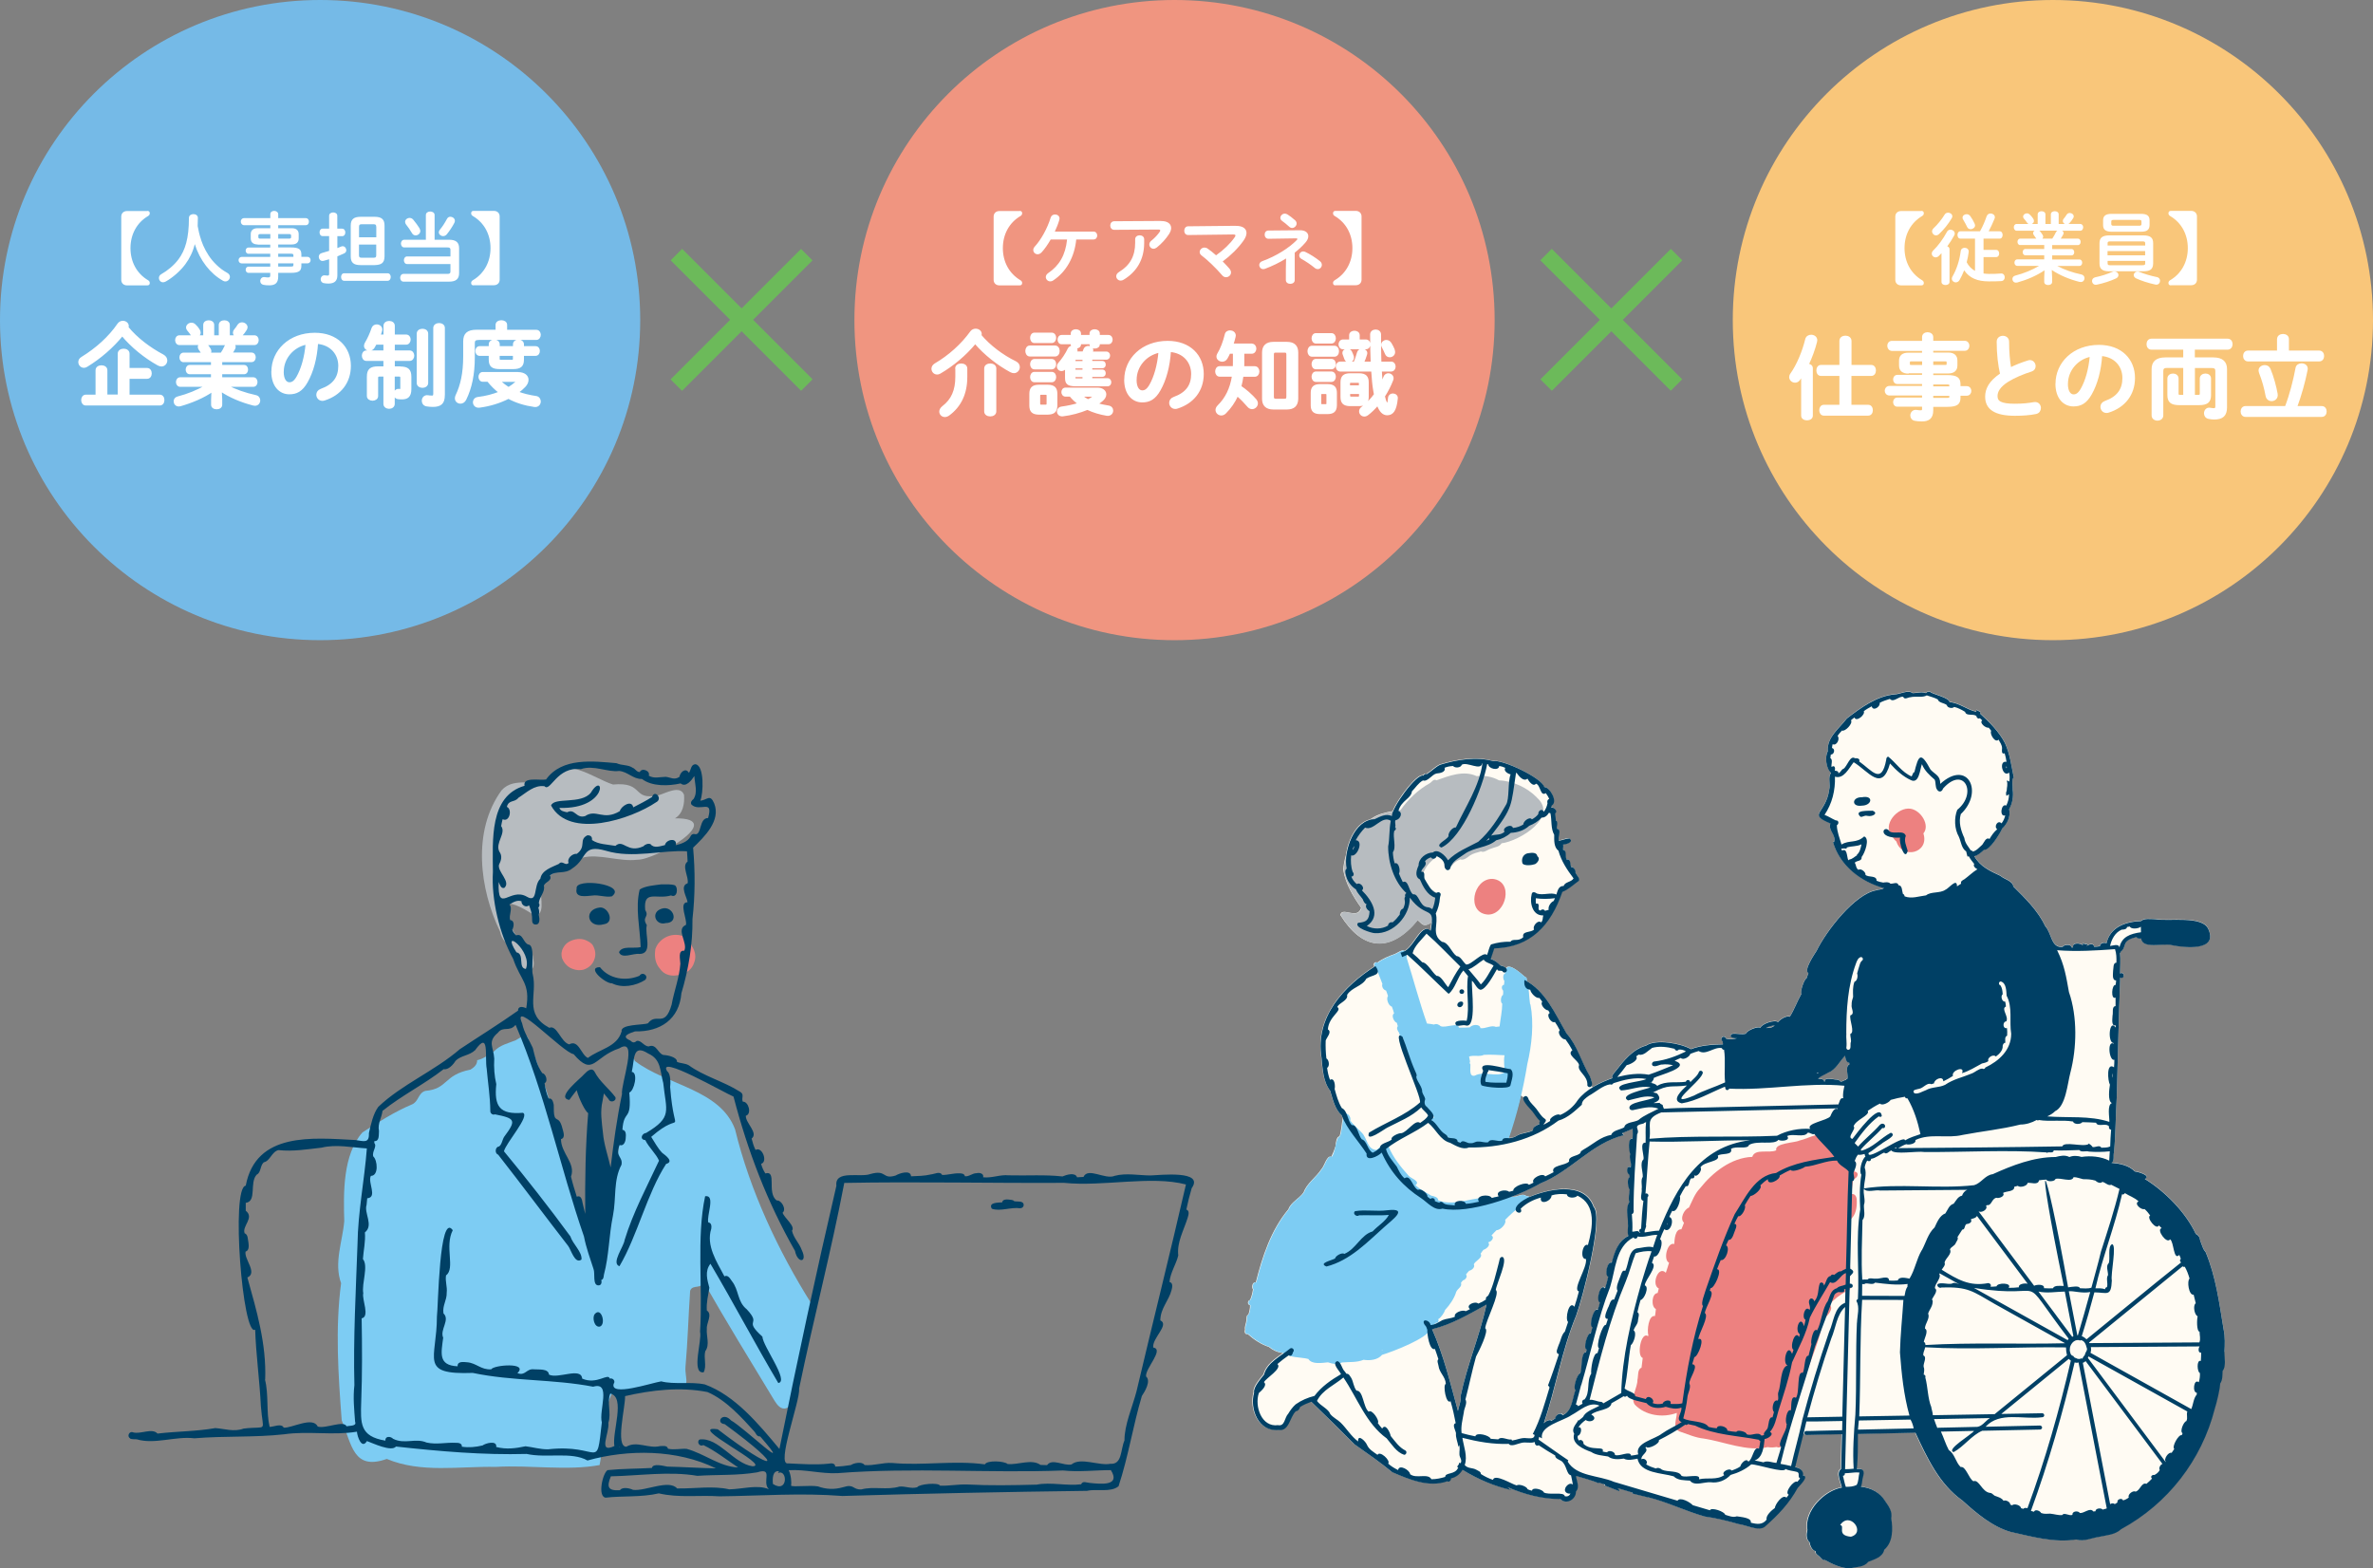 <?xml version="1.0" encoding="UTF-8"?>
<svg id="b" data-name="レイヤー 2" xmlns="http://www.w3.org/2000/svg" viewBox="0 0 337 222.7">
  <rect x="0" y="0" width="337" height="222.7" fill="#808080" stroke="none"/>
  <defs>
    <style>
      .e {
        fill: #b7bcc0;
      }

      .f, .g {
        fill: #fff;
      }

      .h {
        fill: #7dccf3;
      }

      .i {
        fill: #f9c67a;
      }

      .j {
        fill: #ed8180;
      }

      .g {
        stroke: #fff;
        stroke-linecap: round;
        stroke-linejoin: round;
        stroke-width: .26px;
      }

      .k {
        fill: #f09580;
      }

      .l {
        fill: #004065;
      }

      .m {
        fill: #6cba5a;
      }

      .n {
        fill: #75bae7;
      }

      .o {
        fill: #fffbf3;
      }
    </style>
  </defs>
  <g id="c" data-name="デザイン">
    <g>
      <path class="e" d="M71.24,112.23c1.87-2.06,4.94-.33,6.7-1.72,2.35-3.28,6.3,0,9.11.91,4.53-.43,2.6,2.32,6.44,1.53,1.03-.28,3.09-1.51,3.65-.08.11,1.22-.14,2.69-1.29,3.35,7.55-.08-2.81,5.97-5.36,5.88-2.54.32-5.44-.91-7.78-.29-1.49,1.84-4.44,1.42-5.46,3.68-1.06,1.3.53,4.01-1.2,4.62-4.56-3.09-5.9-2.06-2.78,2.72,1.07.99,2.34,1.73,2.46,3.36.12.59.17,1.43-.52,1.67-1.82.1-2.07-2.78-3.12-3.9-.62-.25-.97-1.08-1.09-1.7-2.87-5.95-4-14.22.24-20.03Z"/>
      <path class="h" d="M50.4,162.18s-.05.09-.07.14c.02-.04.05-.09.07-.14Z"/>
      <path class="j" d="M93.02,135.33s0-.05,0-.07c0,0,0,0,0,0,0-.1.01-.2.03-.29,0-.06.01-.12.02-.19.02-.07.06-.14.09-.21,0-.01,0-.02.01-.03.03-.07.06-.14.1-.21.05-.09.1-.17.16-.26.03-.05.06-.09.1-.13.02-.02.04-.05.06-.07.61-.74,1.57-1.14,2.48-1.1.92.02,1.8.49,2.2,1.6,0,0,0,0,0,.01,0,0,0,0,0,0,.54.85.58,1.65.31,2.32-.28.97-1.13,1.56-2.09,1.74-1.04.29-2.17.07-2.8-.9-.45-.51-.72-1.24-.68-2.19Z"/>
      <path class="j" d="M80.03,134.54c.24-.46.7-.85,1.42-1.06.79-.23,1.46-.13,1.97.16.27.12.51.29.71.51.48.79.51,1.52.27,2.12-.21.62-.7,1.17-1.55,1.45-.53.12-1.02.07-1.45-.09-.64-.2-1.23-.68-1.58-1.54-.16-.6-.06-1.13.2-1.55Z"/>
      <g>
        <path class="j" d="M109.79,169.79s.04.06.05.09c-.02-.03-.04-.07-.06-.1,0,0,0,0,0,0Z"/>
        <polygon class="j" points="51.48 160.83 51.48 160.83 51.47 160.83 51.48 160.83"/>
        <path class="h" d="M48.45,182.27c-1.07-2.91.2-5.95.44-8.85-.12-4.05-.21-9.41,2.58-12.59,2.25-1.46,4.55-2.94,7.04-3.98.98-.43.85-1.6,1.88-1.92,3.28-.28,2.55-2.26,6.42-3.02.49-.29.98-.72.95-1.34.89-.18,1.66-.79,2.41-1.27.89-.92,1.93-1.09,3.08-1.57,1.07-.57,1.55-1.25,1.91.25,1.65,4.2,2.94,8.35,4.22,12.81-.15,2.09,1.6,3.99,1.4,6.08.98,4.89,3.14,9.44,4.2,14.24.65-5.78,2.41-11.39,2.77-17.17.28-1.57,1.29-16.56,2.42-13.25,4.59,3.49,12.08,4,14.22,9.7,2.11,8.71,6.12,17.26,10.88,24.82-.49,4.38-1.29,8.95-2.77,13.06.2.76.06,1.42-.83,1.72-.78.26-1.3-.47-1.67-1.05-3.43-5.65-6.9-11.31-10.18-17.07.02,1.38-1.47.43-1.81,1.45-.25,3.6-.34,7.2-.66,10.8-.12,1.66.91,3.12-1.35,2.92-3.15-.07-6.03,1.42-9.15.96-1.5,3.19-1.04,6.85-1.7,10.07-4.65.85-9.85-.03-14.75.26-5.21-.1-10.61.91-15.47-1.13-4.78,1.7-4.97-2.07-6.4-5.47-.49-6.44-.94-13.05-.09-19.48Z"/>
      </g>
      <path class="l" d="M86.92,139.65c-.88.1-3.73-2.28-1.72-2.29,1.3,1.68,3.66,2.04,5.62,1.22.42-.67,1.37.02.79.6-1.33.84-3.26,1.2-4.7.47Z"/>
      <path class="l" d="M99.89,194.9c-1.76.2-.17-4.53-.47-5.77.4-6.28-.53-13.42.72-19.24,1.53-.25.17,2.81.45,3.72.45.05.48.54.42.9-.76,2.38.76,4.66,1.87,6.76.49-.26.8.31,1.04.65,1.06,1.31.74,2.91,2.13,4.03,2.24,2.39-.62,1.32,2.22,3.88.06,1.37,3.85,6.35,2.26,6.59-3.2-5.39-6.36-11.39-9.64-16.94-.84,1.07-.44,2.32-.15,3.41-.17,1.11-.44,2.07-.36,3.23.86.56-.09,1.81,0,2.61-.1.98.46,2.26-.22,3.17-.26.95.25,2.17-.25,3.02Z"/>
      <path class="l" d="M85.2,188.4c-.79.19-1.14-1.28-.74-1.77.93-1.1,1.65,1.44.74,1.77Z"/>
      <path class="l" d="M144.9,171.6c-1.33-.2-2.87.5-4.05.06-.53-.92.92-.85,1.47-.9.06-.42.56-.44.9-.4.27.06.63,0,.82.24.46.1,1.32-.13,1.34.55-.01.26-.23.44-.48.44Z"/>
      <path class="l" d="M93.22,113.91c-3.62,2.46-12.36,5.29-14.96.49.45-1.24,4.26-.11,5.65-1.82,1.93-3.25,2.57,2.37-4.47,2.16.15.46.69.53,1.11.62,1.1-.6,1.26.94,2.55.54,1.58-1.07,2.55.72,4.92-.7.17-.71,1.69-1.68,1.91-.54.92-.47,1.79-.91,2.67-1.47.35-1.11,1.54.19.63.72Z"/>
      <path class="l" d="M87.91,135.23c.43-.99,2.14-.47,3.07-.72-.08-2.72-.79-5.52-.14-8.17.7-.52,2.25-.63,3.05-.74.64,0,1.34-.06,1.96.13.51.39.32,1.87-.55,1.44-2.09.62-3.95-.86-3.67,2.07.65,1.06-.55.92.23,2.15-.35,1.25.94,4.11-1.07,4.09-.84-.13-2.51.77-2.88-.25Z"/>
      <path class="l" d="M93.98,129.05c1.61-.51,2.56,2.03.55,2.05-1.43.4-2.19-1.56-.55-2.05Z"/>
      <path class="l" d="M85.21,128.88c1.23-.06,2.1,2.17.56,2.38-2.32.67-3-2.11-.56-2.38Z"/>
      <path class="l" d="M86.91,127.3c-.93.18-1.88-.25-2.81-.11-.83.06-2.52.42-2.21-.99-.31-1.58,7.25-.63,5.02,1.09Z"/>
      <path class="l" d="M18.45,204.3c.29.14.64.08.96.11,2.57.77,5.49-.47,8.19-.14,4.34-.36,8.53-.1,12.75-.57,3.49-.5,6.9.2,10.34-.37.05.7.68,2.56,1.42,1.33.83.3,3.48,1.57,4.12.78,6.21.68,12.36,1.22,18.56,1.05,2.81.63,6.39-.36,8.64.93,5.77-1.61,12.7-1.6,18.24,1.12-2.24-.04-4.57-.2-6.9-.25-.52-.08-2.05-.53-2.19.19-2.08.12-4.27.1-6.3.31-.71.45-1.44,3.77-.27,3.91,2.37-.28,5.05-.03,7.55-.61,2.88.67,5.77.22,8.63.42,5.9-.07,11.58-.51,17.45-.05,11.61-.35,23.2-.58,34.75-.73,1.38-.32,3.32.27,4.46-.65,1.4-4.24,2.05-8.59,3.31-12.82.43-.63,1.33-2.15.6-2.77-.17-1.11,2.63-3.86,1.02-4.11-.21-1.31,2.36-3.25,1-3.86.04-1.77,1.2-2.76,1.6-4.31.11-.4.23-1.02-.3-1.15.15-1.38.92-2.44,1.25-3.75-.21-1.9.77-3.54,1.34-5.37.11-.38.31-.98-.19-1.16.2-1,.47-2.05.76-3.04,1.83-2.57-4.47-1.85-5.86-1.8-1.67-.01-3.45-.38-5.07.05-1.34.6-3.81-1.27-4.44.16-.3.02-.61.04-.91.05-.25-.75-1.52-.36-2.08-.12-2.49-.28-5.03-.09-7.63-.16-1.2-.13-2.39.42-3.63.28.14-.55-.53-.69-.94-.58-.64,0-1.03.51-1.65.43-.07-.39-.51-.42-.83-.41-.82-.03-1.58.24-2.4.23-.3-.59-1.09-.12-1.59-.08-.92.22-1.89.23-2.83.27-.03-.97-1.68-.43-2.19-.11-1.96.6-1.2-.89-3.6-.21-1.42.53-5.08-.64-4.81,1.66-2.92,12.56-5.54,24.72-8.09,37.38-3.01-3.61-6.31-7.59-10.58-9.16-1.99-.43-4.39.04-6.21-.44-1.48.25-7.28,2.2-6.75.35.3-.38-.1-.88-.55-.74-.25-.86-1.81.92-3.92,0-.14-1.69-3.43.09-4.72-.57-.06-.89-1.49-.69-2.13-.75-1.09-.13-1.21.99-2.35.54,1.63-1.58-3.39-1.16-3.72-.54-1.44.1-2.12-.9-3.41-1-.5-.04-1.41-.19-1.36.57-2.81-.12-2.32-1.91-2.05-4.06-.51-1.13,1.02-2.54.04-3.45-.17-1.13.49-1.85.46-2.94.1-.86-.23-1.59-.1-2.45,1.36-1.02-.24-4.08.96-6.43-1.93-2.67-2.07,11.09-2.25,12.27,0,6.07-2.62,8.28,5.09,8,5.66,1.19,11.46.87,17.1,1.96,2.63-.79.77,3.4,1.23,5.07-.8,7.1-.13,2.99-7.63,3.82-1.13.02-2.15-.31-3.21-.43-1.37.29-2.71.48-4.16.1.15-1-1.54-.53-1.93-.22-1,.24-1.95.33-2.95.18.06-.48-.48-.57-.84-.55-1.41-.08-2.74.28-4.17-.04-1.59-.69-3.08.3-4.75-.53-.37-.38-1.14-.42-1.1.26-3.65-.61-3.53-2.43-3.43-5.6.15-3.88.13-7.8.06-11.77,1.21-.23.01-2.69.23-3.56-.25-1.42.77-3.85-.05-4.86.09-1.28.39-2.51.28-3.78,1.28-1.02-.15-2.74.24-3.92.03-.31.05-.62.09-.93,1.51-.12.03-2.28.52-3.18,1.14,0,.94-2.25.34-2.76-.22-.72.59-1.4.14-1.92,0-.09.01-.17.02-.26.75.05.6-.94.65-1.44-.22-1.07.4-1.9.5-2.85,2.69-2.17,5.92-3.77,8.68-5.92.67.12,1.37-.65,1.68-1.17.77-.81,1.95-.73,2.8-1.54,2.07-2.91,1.34,1.02,1.64,2.66.17,1.97.49,3.94.51,5.95-.04.35.33.66.66.51,2.9.57,3.07.83,1.32,3.17-.28.41-.34,1.17-.76,1.4-.54.05-.62.99-.11,1.15,3.4,4.34,6.65,8.72,9.94,12.96.4.49.96,2.67,1.9,1.94.12-1.08-1.23-2.18-1.58-3.29-3.01-4.1-6.19-8.17-9.43-12.08.26-1.18,3.77-5.07,2.68-5.47-3.3.28-4.1-.91-3.77-4.07-.27-1.15-.36-2.36-.29-3.63-.09-1.65-1.01-2.38.51-3.66.76-1.01,1.64-.06,2.52-1.13,4.16,9.67,6.3,20.2,9.71,30.05.31,1.6.87,3.11,1.36,4.63.25.59-.17,2.32.69,2.32.42.02.52-.44.4-.76.32-.08.35-.44.38-.74.74-2.75.7-5.52,1.29-8.42.49-2.49.03-5,1.21-7.21.22-1.21-.95-1.09-.27-2.8.61.21.86-.53.87-1,.04-.43.09-1.08-.47-1.17.21-3.02,1.34-1.04.98-5.29.68-.19,1.31-2.85.35-2.93.42-1.76.06-4.05,2.33-2.61,1.85.83,1.66,2.4,2.14,4.19.42,4.02,1.35,4.83-2.43,7.09-.6.04-.98.94-.12,1.02.52,1.07,1.55,1.96,1.95,2.92-1.73,3.71-3.68,7.33-4.88,11.25-.11.96-1.96,3.32-.74,3.74,2.56-4.35,3.91-10.32,6.63-14.53,1.17-.32-.1-1.22-.57-1.58-.64-.68-1.08-1.53-1.55-2.26,4.79-4.2,3.31.92,2.69-7.08.07-.52.08-1.92-.41-2.22-1.58-2.54,8.18,3.08,9.41,3.58,2,7.69,4.79,15.01,8.73,21.91.36,1.83,1.83,1.7.97-.1-.37-1.03-1.15-1.68-1.4-2.77.53-.62-1.12-1.84-1.33-2.55.59-.45-.15-1.83-.85-1.74-1.44-1.13.1-4.3-1.6-3.84-.27-.42-.48-.88-.6-1.36,1-.28.13-2.53-.79-1.97-.26-.51-.42-1.06-.56-1.62,1.01-.79-.89-2.22-.82-3.24.88-.23.39-2.05-.43-2-.25-.51.3-1.04-.43-1.43-2.29-1.45-5.17-2.21-7.23-3.73-.54-.31-1.14-.26-1.69-.49.07-.7-1.45-.97-1.92-.98-.82-.2-.97-1.66-2.11-1.21-.68-.04-1.04-.91-1.69-.79-.34.31-.59.27-.92-.06-1.49-.63.04-1.06.68-1.29,3.58.08,6.29-1.71,6.59-5.43,1.01-3.37,1.62-6.98,1.57-10.53.38-3.33.39-6.79.09-10.13,1.62-1.56,3.98-3.85,2.99-6.3-.59-1.38-.97-.47-1.97-.37.44-.96.61-4.99-.68-5.18-.66,0-.63.81-.93,1.22-.47-.8-1.25-.09-1.35.57-.74.51-1.27.06-1.95,0-.79,0-1.65.3-2.41-.17.28-.68-1-1.18-1.27-.51-.48,0-.62-.47-1.03-.62-.61-.43-1.56-.3-2.28-.64-3.28-.28-7.73-.86-10,2.31-.81.19-3.33-.43-3.06.9-5.02,1.45-4.51,7.74-4.49,12.22-.24,3.93.91,8.79,2.88,12.37,1.04,3.1,2.47,3.41,1.85,7.01-.51-.27-1.19-.32-1.16.33-2.65,1.88-5.5,3.64-8.27,5.48-3.61,3.11-8.24,5-11.58,8.19-.72.97-1.05,2.48-1.33,3.74.07,1.5-.75,1.12-1.92.97-6.1-.32-14.13-1.17-15.57,6.48-2.14.23-.44,21.61,1.34,20.45.09,3.29.64,7.3.81,10.87.29,3.88,1.09,2.76-2.45,3.18-1.38.51-2.72.02-4.02-.07-2.75.48-5.42.45-8.21.78-.77-.85-2.44.15-3.49-.18-.52-.21-.9.58-.4.85ZM74.68,137.61c-1.17-.11-.13-2.14-1.34-2.36-2.39-3.74,2.37-.16,1.34,2.36ZM95.96,120.07c.3-1.15-1.36-.9-1.53-.05-.71.17-1.58.49-2.04-.13-.33-.14-.78.02-1,.29-2.33,1.08-2.85-1.08-3.99-.05-1.2-.21-2.41-.2-3.33-.83.04-.4-.12-.68-.65-.67-1.28.62-.08,1.58-1.5,2.63-.62-.07-1.44.65-1.17,1.29-.5.51-.86-.46-1.4.15-.97.46-2.42.88-2.61,2.09-1.04.96-.28,3.54-1.92,2.56-2.41-1.4-4.17,2.57-4-2.09.16.36.32,1,.81.83.96-.87-1-2.28-.77-3.27.28-.57.54-1.21.04-1.9-.6-1.23,1.02-2.59.27-3.6.06-.33.12-.66.21-.98.96.51,1.42-1.4.6-1.75.26-1.05,1.11-.58,1.64-1.29,1.17-.74,2.22-1.84,3.71-1.64.82.91,1.76-2.86,5.15-2.42,1.85-.65,3.78.47,5.43.25,1.22.09,2.02,1.19,3.26,1.14,1.43,1.1,3.81,1.01,5.49.63.75.63,1.56-.46,1.95-1.05.04,1.08.52,2.28-.12,3.27-.25.18-.48.48-.29.79,1.19,1.13,3.15-.92,2.36,1.91-1.33-.03-.87,2.56-1.91,2.28-.25-.07-.51.09-.59.33-.37.75-1.34,1.07-2.11,1.25ZM88.26,146.53c-.64,2.18-3.13,2.46-4.77,3.72-.98-.43-1.3-2.67-2.66-1.93-1.19-.32-1.74-2.83-2.82-2.35-3.67-1.99-1.65-4.65-2.35-7.59-.25-.72.38-4.21-.62-4.23-.75-.25-.78-1.65-1.73-1.31-.25-.21-.46-.48-.56-.79.23-.43.38-1.32-.3-1.38-.23-.72.41-1.66-.11-2.21.51-.31,1.05-.67,1.72-.47-.06.53.66.98,1.07.58.21.54.4,1.09.43,1.66.04.36-.1.89.33,1.05.87.18.76-.81.62-1.36.13-.31.04-.72-.06-1.03.19-.15.23-.44.07-.63.06-.88.93-1.58.72-2.47.17-.58,1.25-.67.86-1.45.96-.78,2.09-.11,3.18-1.01,2.21-1.42,1.3-3.51,4.79-2.5,3.75,1.14,8-.14,11.49.07.05.49.06.97.09,1.46-.89.62.22,2.21,0,3.09-1.19.36-.04,2.05-.01,2.69-1.31,0,0,2.45-.23,3.22-1.5.62.34,2.58-.24,3.67-.94-.13-.55,1.28-.55,1.84-.13,1.95-.88,3.83-1.24,5.82-.99,3.4-2.14,1.03-3.36,2.64-.74.28-3.98.09-3.74,1.19ZM81.46,149.71c2.82,3.28,2.81.4,6.5-.83,2.77-1.71.19,5.08.37,6.51-.72,3.46-1.2,6.93-1.61,10.41-.37-1.63-.96-3.29-1.09-4.89-.17-1.57-.42-3.02-.06-4.55.03-.32.15-.71.19-1.07.21.25.43.53.68.83.2.55,1.14.3.96-.29-.88-1.2-2.29-2.27-2.95-3.6-.39-.71-1.06-.12-1.44.28-.55.67-4.14,3.39-2.16,3.7.4-.55.75-1,1.05-1.38.33,1.24,1.2,2.99,1.63,3.26-.39,4.75-.46,9.55-.42,14.31-.12-.53-.25-1.05-.38-1.58-.06-.44-.24-1.13-.82-.86-.3-.95-.59-1.89-.82-2.86.71-1.89-1.43-3.31-1.42-5.32.67-.18.33-1.02.21-1.49-.58-2.37-1.28-.16-1.24-3.39-.08-.38-.21-.99-.72-.88-.33-.71-.48-1.43-.58-2.19.53-.25.19-1.35-.33-1.42-.77-1.09-1.04-2.35-1.35-3.59-.51-1.16-1.23-2.13-1.51-3.48-1.56-3.69,5.76,4.12,7.3,4.37ZM112.01,208.8c2.35-.14,4.6.53,6.94.42,10.63-.84,21.47.02,32.02-.38,2.29.24,4.53-.05,6.79-.05,1.44,2.31-1.47,1.97-2.97,1.82-.42-.01-1.04-.36-1.25.19-2.08.26-4.32-.34-6.31.05-3.42.09-6.67.15-9.85-.02-1.3-.05-2.56.21-3.87.17-.23-.5-3.03-.23-3.25.22-.91.26-1.65-.18-2.54-.09-1.76.53-3.67-.07-5.4.4-1.3.05-.95-.84-2.61-.31-1.25.36-2.42.29-3.55-.12-1.13-.2-3.47.12-3.82-.1.09-.48,0-1.51-.33-2.2ZM113.48,197.22c2.03-9.82,4.54-19.38,6.42-29.22,10.36-.2,20.75.05,31.21-.01,5.56.57,12.36-1.07,17.31.23-2.27,9.88-4.73,19.66-7.03,29.42-.59,2.23-1.71,4.73-1.7,6.93-.58,1.36-.31,3.44-2,3.32-1.6.32-4.22-.97-5.52.09-1.08.25-2.76-.91-3.47.1-.31-.01-.62-.02-.93-.03-1.27-.91-3.21.03-4.67-.13-.5-.44-2.91-.56-3.24.05-4.31-.6-8.86.21-13.17-.2-1.37-.07-2.57.41-3.91.3-.33-.55-1.52-.29-1.95,0-.74.12-1.48.2-2.22.22,0-.5-.54-.5-.91-.42-1.92.2-3.84.05-5.76-.04-1.8.38,1.71-8.86,1.55-10.62ZM110.64,208.95c-.07.07-.12.16-.15.26,1.34-.66,1.48,2.95-.72,1.55-.08-.69-.08-1.97.87-1.81ZM107.54,209.1c2.38-.74.59,1.39,1.65,2.4-1.62-.69-3.74-.02-5.63.02-2.31-.54-4.93-.08-7.4-.13-1.18-1.33-4.5.42-6.26.2-.48-.23-1.5-.46-1.86.05-1.73.11-1.9-.48-1.29-1.97,4.1-.09,8.3-.75,12.28-.07,2.9-.19,5.69-.02,8.52-.5ZM88.76,198.28c3.81-.87,7.84-1.34,11.71-.58,2.68,1.14,4.99,3.77,6.65,5.59.25.26.29.73.84.72,5.17,5.94-2.19-1.18-4.14-2.28-1.23-1.33-2.26.4-.9.53,9.13,6.69,7.22,7.02-.99.73-4.71-.7,7.76,5.25,4.93,5.25-2.67-.37-4.83-4.16-7.51-3.8-.48.35.02,1.1.53.79,1.76.85,3.32,2.1,4.94,3.18-2.64-.11-4.73-1.94-7.31-2.64-.85-.06-1.75.18-2.65-.02-.11-.52-.74-.37-1.13-.37-1.64.4-3.3-.8-4.79.09-1.58-.06-.13-5.58-.17-7.2ZM87.98,205.42c.07.06.05.07-.03.06-.03,0,.02-.04.03-.06ZM86.4,202.06c.45-1.4-.25-2.93.27-4.14,2.21.49.23,5.48.58,7.45-2.42,1.14-.67-1.85-.85-3.31ZM37.66,195.93c.19-5.13-1.24-9.85-2.53-14.5,1.5-.65-.51-2.64-.25-3.68.54-.16.45-.87.4-1.31-.11-.44-.03-1.1-.54-1.29-.39-1.05,1.44-2.2.16-3.2,0-.37-.01-.75,0-1.12,1.62-.21.49-2.89,1.56-4.01.62-.28.47-1.29,1-1.75.89-.16,1.14-1.53,2.09-1.73,2.11.22,4.06-.12,6.12-.35,2.08-.51,4.28-.02,6.43.11-.35,4.57-1.27,9.02-1.33,13.64-.23,6.56-.61,13.34-.44,19.98-.21,1.8-.03,3.41.1,5.2.26.63-.7.54-1.22.64-.39-.9-3.01.4-4.09.04-.69-1.48-3.67.24-4.83.16-.3-.67-1.43-.11-2-.11-.5-2.12-.11-4.63-.66-6.72Z"/>
    </g>
  </g>
  <g id="d" data-name="文字">
    <circle class="n" cx="45.46" cy="45.46" r="45.46"/>
    <circle class="k" cx="166.8" cy="45.46" r="45.46"/>
    <circle class="i" cx="291.54" cy="45.46" r="45.46"/>
    <g>
      <path class="f" d="M20.91,29.95c.24,0,.36.12.36.34,0,.18-.09.3-.24.39-1.61.95-2.5,2.62-2.5,4.56s.89,3.61,2.5,4.56c.15.09.24.21.24.39,0,.22-.12.34-.36.34h-2.86c-.5,0-.83-.32-.83-.79v-8.98c0-.47.33-.79.83-.79h2.86Z"/>
      <path class="f" d="M28.55,34.06c.36,1.05.88,2.05,1.59,2.91.38.45.81.87,1.28,1.23.26.2.55.38.85.55.26.14.38.36.38.57,0,.33-.28.65-.64.65-.1,0-.22-.02-.33-.09-1.83-1.02-3.29-2.9-4.02-5.21-.26,1.07-.72,2.02-1.35,2.87-.71.95-1.77,1.88-2.77,2.44-.13.08-.27.11-.39.11-.35,0-.58-.3-.58-.61,0-.21.1-.41.33-.54.88-.5,1.81-1.25,2.46-2.13.95-1.29,1.47-2.96,1.47-5.87,0-.35.32-.53.64-.53s.63.18.63.53c0,.41-.01.79-.03,1.16.12.66.26,1.31.49,1.95Z"/>
      <path class="f" d="M36.6,34.72c-.56-.01-.98-.23-.99-.85v-.61c0-.54.33-.85.99-.85h1.79v-.43h-3.75c-.29-.02-.44-.26-.44-.51s.14-.47.44-.49h3.75v-.57c0-.31.28-.46.55-.46s.57.17.57.47v.56h3.91c.3,0,.45.24.45.5s-.15.5-.45.5h-3.91v.43h1.92c.66,0,.99.31.99.85v.61c0,.54-.33.85-.99.85h-1.92v.42h1.79c1.19,0,1.5.29,1.5,1.02v.32h.86c.3,0,.45.23.45.46s-.15.46-.45.46h-.86v.33c0,.73-.31,1.02-1.5,1.02h-1.79v.53c0,.94-.46,1.24-1.26,1.24-.35,0-.61-.02-.83-.07-.32-.06-.46-.3-.46-.54,0-.31.24-.63.67-.55.18.03.3.04.45.04.24,0,.3-.08.3-.29v-.36h-3.09c-.26,0-.4-.22-.4-.44s.13-.44.4-.44h3.09v-.46h-4.07c-.29-.02-.43-.24-.43-.46s.14-.44.43-.46h4.07v-.45h-3.09c-.26,0-.4-.22-.4-.44s.13-.44.4-.44h3.09v-.42h-1.79ZM38.39,33.89v-.65h-1.41c-.23,0-.29.07-.29.22v.21c0,.2.11.22.29.22h1.41ZM39.51,33.89h1.54c.23,0,.29-.07.29-.22v-.21c0-.15-.06-.22-.29-.22h-1.54v.65ZM39.51,36.48h2.16v-.2c0-.22-.07-.25-.46-.25h-1.7v.45ZM39.51,37.4v.46h1.7c.4,0,.46-.03.46-.25v-.21h-2.16Z"/>
      <path class="f" d="M48.59,32.48c.3,0,.45.26.45.53s-.15.53-.45.53h-.68v1.69c.19-.08.38-.14.55-.22.08-.03.14-.04.21-.04.3,0,.51.29.51.56,0,.18-.09.35-.29.45-.3.14-.63.29-.98.43v2.7c0,.76-.39,1.16-1.27,1.16-.23,0-.46-.02-.64-.06-.31-.04-.46-.3-.46-.54,0-.31.23-.63.64-.56.11.02.23.03.33.03.18,0,.23-.06.23-.24v-2.08c-.26.08-.53.15-.77.22-.06.01-.11.02-.17.02-.33,0-.53-.3-.53-.58,0-.23.12-.46.42-.54.32-.09.68-.19,1.05-.31v-2.1h-.92c-.29,0-.44-.26-.44-.53s.15-.53.44-.53h.92v-1.83c0-.32.3-.47.58-.47s.58.15.58.47v1.83h.68ZM48.88,39.88c-.29,0-.44-.26-.44-.54s.15-.53.44-.53h6.16c.3,0,.45.26.45.53s-.15.54-.45.54h-6.16ZM51.19,37.65c-1.02,0-1.38-.39-1.38-1.24v-4.37c0-.85.38-1.25,1.4-1.25h2c1.03,0,1.4.4,1.4,1.25v4.37c-.01.96-.47,1.21-1.39,1.24h-2.03ZM53.43,32.2c0-.26-.09-.35-.35-.35h-1.73c-.28,0-.36.09-.36.35v1.5h2.45v-1.5ZM53.09,36.6c.27,0,.34-.09.34-.35v-1.52h-2.45v1.52c0,.25.08.35.34.35h1.77Z"/>
      <path class="f" d="M57.82,37.5c-.31,0-.46-.28-.46-.54s.15-.54.46-.54h6.15v-.93c0-.26-.09-.35-.44-.35h-6.12c-.31,0-.47-.28-.47-.55s.17-.54.47-.54h3.07v-3.52c0-.32.31-.49.62-.49s.62.17.62.49v3.52h2.06c.98,0,1.42.38,1.42,1.2v3.54c0,.83-.44,1.21-1.42,1.21h-6.48c-.31,0-.47-.28-.47-.55s.17-.55.47-.55h6.23c.35,0,.44-.09.44-.35v-1.05h-6.15ZM59.58,32.45c.08.12.11.25.11.36,0,.35-.33.62-.66.62-.2,0-.39-.09-.51-.3-.26-.45-.57-.89-.85-1.24-.1-.13-.14-.25-.14-.38,0-.32.31-.56.64-.56.18,0,.36.07.51.24.33.4.67.86.91,1.25ZM63.97,30.79c.31,0,.63.23.63.57,0,.09-.02.19-.08.3-.31.6-.7,1.16-1.06,1.61-.15.19-.34.26-.53.26-.32,0-.61-.23-.61-.54,0-.11.04-.24.14-.36.39-.46.72-.99,1.02-1.55.11-.21.3-.3.49-.3Z"/>
      <path class="f" d="M67.27,40.53c-.24,0-.36-.12-.36-.34,0-.18.09-.3.24-.39,1.61-.95,2.51-2.62,2.51-4.56s-.89-3.61-2.51-4.56c-.15-.09-.24-.21-.24-.39,0-.22.12-.34.36-.34h2.86c.5,0,.83.32.83.79v8.98c0,.47-.33.79-.83.79h-2.86Z"/>
    </g>
    <g>
      <path class="f" d="M144.8,29.95c.24,0,.36.12.36.34,0,.18-.09.3-.24.39-1.61.95-2.5,2.62-2.5,4.56s.89,3.61,2.5,4.56c.15.09.24.21.24.39,0,.22-.12.34-.36.34h-2.86c-.5,0-.83-.32-.83-.79v-8.98c0-.47.33-.79.83-.79h2.86Z"/>
      <path class="f" d="M149.21,34.02c-.41.71-.85,1.34-1.27,1.8-.19.21-.4.29-.58.29-.34,0-.62-.26-.62-.6,0-.15.05-.32.21-.49.89-.97,1.8-2.59,2.26-4.12.09-.3.35-.44.62-.44.32,0,.64.21.64.56,0,.07-.01.13-.03.2-.15.54-.38,1.11-.64,1.67h5.5c.34,0,.52.28.52.56s-.18.56-.52.56h-2.46c-.24,2.52-1.44,4.62-3.29,5.83-.13.09-.28.12-.4.12-.35,0-.63-.29-.63-.61,0-.2.1-.4.33-.56,1.59-1.08,2.46-2.56,2.69-4.78h-2.33Z"/>
      <path class="f" d="M164.87,31.39c.97-.01,1.45.42,1.45,1,0,.25-.1.54-.29.84-.45.7-1.06,1.37-1.75,1.92-.16.12-.32.18-.46.18-.33,0-.6-.28-.6-.61,0-.19.09-.39.31-.56.45-.35.88-.82,1.16-1.23.05-.08.08-.14.08-.2,0-.09-.08-.13-.25-.13l-6.27.04c-.39,0-.58-.3-.58-.61s.2-.61.58-.61l6.63-.04ZM161.21,33.97c0-.36.32-.55.64-.55s.64.19.64.55v.52c0,2.35-1.04,4.09-2.91,5.23-.14.09-.29.13-.42.13-.36,0-.64-.29-.64-.62,0-.21.12-.43.41-.61,1.51-.92,2.28-2.21,2.28-4.14v-.52Z"/>
      <path class="f" d="M175.54,32.08c.96-.01,1.48.4,1.48,1,0,.31-.13.67-.4,1.06-.77,1.1-1.84,2.15-2.98,2.99.35.35.68.71.96,1.03.15.18.22.36.22.53,0,.39-.33.68-.71.68-.2,0-.41-.09-.58-.31-.81-.95-2.04-2.14-2.88-2.77-.19-.14-.28-.32-.28-.49,0-.33.31-.64.68-.64.14,0,.3.04.44.14.36.24.78.58,1.21.96,1.08-.76,2.01-1.66,2.64-2.56.08-.11.11-.19.11-.25,0-.11-.1-.15-.33-.15l-6.38.08c-.38,0-.56-.3-.56-.61s.19-.63.55-.63l6.8-.07Z"/>
      <path class="f" d="M182.64,36.71c-.95.6-1.99,1.09-3,1.47-.09.03-.18.04-.25.04-.33,0-.56-.29-.56-.57,0-.22.12-.45.43-.56,2.02-.73,3.85-1.91,4.91-3.01.06-.06.08-.11.08-.14,0-.06-.07-.09-.2-.09l-3.9.06c-.36.01-.55-.29-.55-.59s.18-.58.54-.58l4.47-.04c.76-.01,1.19.35,1.19.85,0,.25-.11.54-.36.84-.45.53-.98,1.03-1.57,1.49v3.9c0,.35-.31.53-.63.53s-.63-.18-.63-.53v-1.53l.03-1.51ZM181.83,30.94c0-.3.28-.6.63-.6.12,0,.25.03.39.12.31.2.68.47,1.07.82.15.14.22.31.22.46,0,.33-.31.64-.64.64-.13,0-.28-.06-.4-.17-.4-.35-.68-.6-1.03-.84-.17-.12-.24-.28-.24-.44ZM187.46,37.1c.19.15.26.34.26.52,0,.31-.25.6-.58.6-.13,0-.29-.04-.43-.17-.55-.45-1.28-.95-1.89-1.28-.22-.12-.31-.31-.31-.49,0-.3.24-.57.57-.57.1,0,.2.02.3.07.63.3,1.46.81,2.08,1.32Z"/>
      <path class="f" d="M189.67,40.53c-.24,0-.36-.12-.36-.34,0-.18.09-.3.24-.39,1.61-.95,2.51-2.62,2.51-4.56s-.89-3.61-2.51-4.56c-.15-.09-.24-.21-.24-.39,0-.22.12-.34.36-.34h2.86c.5,0,.83.32.83.79v8.98c0,.47-.33.79-.83.79h-2.86Z"/>
    </g>
    <g>
      <path class="f" d="M272.85,29.95c.24,0,.36.12.36.34,0,.18-.09.3-.24.39-1.61.95-2.5,2.62-2.5,4.56s.89,3.61,2.5,4.56c.15.09.24.21.24.39,0,.22-.12.34-.36.34h-2.86c-.5,0-.83-.32-.83-.79v-8.98c0-.47.33-.79.83-.79h2.86Z"/>
      <path class="f" d="M275.71,35.97c-.12.13-.25.26-.38.39-.14.13-.3.19-.43.19-.31,0-.56-.24-.56-.54,0-.14.07-.31.22-.45.66-.63,1.4-1.63,1.94-2.64.11-.21.3-.3.5-.3.3,0,.6.22.6.53,0,.09-.01.18-.07.28-.28.52-.62,1.05-.99,1.55.19.07.32.2.32.41v4.65c0,.3-.29.44-.57.44s-.57-.14-.57-.44v-4.05ZM276.64,30.2c.31,0,.62.21.62.52,0,.08-.02.17-.08.26-.45.79-1.16,1.67-1.82,2.27-.13.12-.28.18-.41.18-.31,0-.57-.28-.57-.57,0-.15.07-.31.22-.45.53-.49,1.15-1.24,1.57-1.94.11-.19.3-.26.47-.26ZM278.4,33.89c-.28,0-.41-.26-.41-.52s.13-.52.41-.52h2.79c.38-.68.7-1.42.94-2.13.1-.28.33-.4.56-.4.3,0,.61.2.61.53,0,.08-.02.15-.06.24-.25.62-.52,1.2-.82,1.76h1.56c.28,0,.42.25.42.52s-.14.52-.42.52h-2.29v1.6h1.79c.29,0,.43.25.43.51s-.14.51-.43.51h-1.79v2.33c.23.03.49.06.75.06.76,0,1.08-.01,1.73-.06.35-.02.53.25.53.53s-.16.53-.5.55c-.6.03-.92.04-1.78.04-1.57,0-2.73-.46-3.48-1.57-.2.5-.41.95-.65,1.37-.14.24-.34.34-.54.34-.3,0-.56-.22-.56-.53,0-.1.03-.21.1-.32.57-.99.99-2.24,1.16-3.59.04-.32.3-.47.56-.47.31,0,.63.22.57.62-.07.5-.15.97-.28,1.43.26.53.66.94,1.18,1.23v-4.58h-2.11ZM280.43,31.79c.03.08.06.15.06.22,0,.31-.32.54-.63.54-.2,0-.4-.09-.5-.32-.17-.35-.34-.68-.56-1.03-.07-.1-.09-.2-.09-.29,0-.29.28-.49.58-.49.18,0,.38.08.51.26.26.36.43.66.63,1.09Z"/>
      <path class="f" d="M286.91,34.81c-.26,0-.4-.23-.4-.46s.13-.46.4-.46h2.27l-.02-.03c-.11-.17-.21-.32-.32-.46-.08-.1-.11-.2-.11-.29,0-.14.08-.26.2-.34h-2.53c-.26,0-.41-.24-.41-.49s.14-.47.41-.47h1.68c-.09-.04-.17-.11-.23-.21-.1-.17-.23-.32-.42-.54-.09-.1-.12-.2-.12-.29,0-.25.25-.47.54-.47.14,0,.29.06.41.18.18.17.32.33.46.54.09.13.13.25.13.36,0,.19-.13.35-.3.43h.83v-1.36c0-.31.28-.45.55-.45s.55.14.55.45v1.36h.77v-1.36c0-.31.28-.45.56-.45s.55.14.55.45v1.36h.88c-.17-.08-.29-.23-.29-.42,0-.11.03-.21.12-.32.14-.17.28-.34.41-.56.11-.19.29-.26.46-.26.28,0,.56.21.56.49,0,.08-.03.17-.09.26-.15.24-.32.49-.51.68-.06.06-.11.1-.18.13h1.7c.29,0,.42.24.42.47s-.13.49-.42.49h-2.55c.11.08.19.19.19.33,0,.08-.02.15-.07.23-.11.21-.22.39-.34.56h2.43c.26,0,.4.23.4.46s-.13.46-.4.46h-3.64v.56h2.74c.26,0,.39.22.39.45s-.12.45-.39.45h-2.74v.58h3.85c.28,0,.41.23.41.46s-.13.46-.41.46h-3.13c.96.52,2.15.94,3.43,1.21.31.07.44.3.44.53,0,.28-.19.54-.53.54-.05,0-.12-.01-.19-.02-1.45-.36-2.87-.97-3.93-1.69l.05,1.05v.66c0,.29-.28.43-.56.43s-.56-.14-.56-.43v-.66l.04-1c-1.08.74-2.48,1.35-3.87,1.73-.07.01-.12.02-.18.02-.32,0-.51-.25-.51-.51,0-.21.12-.42.41-.49,1.19-.31,2.37-.78,3.38-1.38h-3.09c-.27,0-.41-.23-.41-.46s.14-.46.41-.46h3.82v-.58h-2.67c-.25,0-.39-.23-.39-.45s.13-.45.39-.45h2.67v-.56h-3.43ZM291.46,33.88c.19-.28.36-.58.5-.88.06-.11.12-.19.2-.24h-2.55s.08.06.11.09c.14.18.24.31.36.51.05.09.08.18.08.25,0,.1-.04.2-.11.28h1.41Z"/>
      <path class="f" d="M300.28,38.55c.33,0,.57.25.57.52,0,.18-.1.35-.34.47-.76.36-1.81.7-2.74.89-.42.09-.67-.22-.67-.53,0-.22.14-.45.46-.52.85-.18,1.72-.45,2.39-.76.11-.06.22-.08.32-.08ZM299.56,38.53c-1.02,0-1.4-.35-1.4-1.11v-2.88c0-.76.39-1.11,1.4-1.11h4.83c1.02,0,1.39.35,1.39,1.11v2.88c-.02.93-.56,1.1-1.39,1.11h-4.83ZM299.91,32.91c-.89,0-1.24-.3-1.24-.94v-.66c0-.65.34-.94,1.24-.94h4.12c.91,0,1.24.29,1.24.94v.66c-.02.81-.54.93-1.24.94h-4.12ZM304.65,34.57c0-.23-.06-.29-.43-.29h-4.48c-.38,0-.43.06-.43.29v.3h5.34v-.3ZM299.3,36.26h5.34v-.6h-5.34v.6ZM304.22,37.67c.38,0,.43-.06.43-.29v-.33h-5.34v.33c0,.3.18.29.43.29h4.48ZM303.79,32.06c.26,0,.33-.08.33-.24v-.35c0-.18-.07-.24-.33-.24h-3.62c-.26,0-.34.07-.34.24v.35c.01.22.15.24.34.24h3.62ZM306.3,39.34c.32.07.46.3.46.54,0,.28-.2.55-.53.55-.05,0-.1-.01-.15-.02-1-.21-2.05-.56-2.73-.88-.23-.12-.33-.3-.33-.46,0-.26.23-.51.55-.51.09,0,.19.02.3.07.56.24,1.5.53,2.43.72Z"/>
      <path class="f" d="M308.31,40.53c-.24,0-.36-.12-.36-.34,0-.18.09-.3.24-.39,1.61-.95,2.51-2.62,2.51-4.56s-.89-3.61-2.51-4.56c-.15-.09-.24-.21-.24-.39,0-.22.12-.34.36-.34h2.86c.5,0,.83.32.83.79v8.98c0,.47-.33.79-.83.79h-2.86Z"/>
    </g>
    <g>
      <path class="g" d="M23.16,50.48c.32.17.47.45.47.71,0,.38-.29.73-.7.73-.14,0-.31-.05-.48-.14-1.86-1.03-3.75-2.56-5.09-4.18-1.34,1.66-3.14,3.23-5.05,4.39-.13.08-.27.12-.39.12-.38,0-.67-.32-.67-.69,0-.22.1-.45.39-.62,2.05-1.26,3.9-2.91,5.16-4.77.17-.23.4-.34.65-.34.36,0,.71.25.71.61,0,.06-.01.13-.03.21,1.25,1.53,3.1,2.95,5.04,3.97ZM13.7,52.58c0-.39.36-.57.71-.57s.71.18.71.57v3.58h1.73v-5.93c0-.39.36-.58.71-.58s.71.19.71.58v2.16h2.62c.35,0,.53.31.53.64s-.18.64-.53.64h-2.62v2.51h4.42c.36,0,.53.31.53.64s-.17.64-.53.64h-10.5c-.35,0-.53-.32-.53-.64s.18-.64.53-.64h1.51v-3.58Z"/>
      <path class="g" d="M26.08,51.31c-.31,0-.47-.27-.47-.55s.16-.55.47-.55h2.68l-.03-.04c-.13-.19-.25-.38-.38-.55-.09-.12-.13-.23-.13-.34,0-.17.09-.31.23-.4h-2.97c-.31,0-.48-.29-.48-.57s.17-.56.48-.56h1.97c-.1-.05-.2-.13-.27-.25-.12-.19-.27-.38-.49-.64-.1-.12-.14-.23-.14-.34,0-.3.3-.56.64-.56.17,0,.34.06.48.21.21.19.38.39.54.64.1.16.16.3.16.43,0,.22-.16.42-.35.51h.97v-1.6c0-.36.32-.53.65-.53s.65.17.65.53v1.6h.91v-1.6c0-.36.33-.53.66-.53s.65.17.65.53v1.6h1.04c-.19-.09-.34-.27-.34-.49,0-.13.04-.25.14-.38.17-.19.32-.4.48-.66.13-.22.34-.31.54-.31.33,0,.66.25.66.57,0,.09-.04.19-.1.31-.18.29-.38.57-.6.8-.06.06-.13.12-.21.16h2c.34,0,.49.29.49.56s-.16.57-.49.57h-3c.13.09.22.22.22.39,0,.09-.03.18-.08.27-.13.25-.26.45-.4.66h2.86c.31,0,.47.27.47.55s-.16.55-.47.55h-4.29v.66h3.22c.31,0,.45.26.45.53s-.14.53-.45.53h-3.22v.69h4.53c.32,0,.48.27.48.55s-.16.55-.48.55h-3.69c1.13.61,2.53,1.1,4.04,1.43.36.08.52.35.52.62,0,.32-.22.64-.62.64-.06,0-.14-.01-.22-.03-1.7-.43-3.38-1.14-4.62-1.99l.06,1.23v.78c0,.34-.32.51-.66.51s-.66-.17-.66-.51v-.78l.05-1.18c-1.27.87-2.92,1.58-4.56,2.04-.08.01-.14.03-.21.03-.38,0-.6-.3-.6-.6,0-.25.14-.49.48-.57,1.4-.36,2.79-.92,3.97-1.62h-3.64c-.31,0-.48-.27-.48-.55s.17-.55.48-.55h4.49v-.69h-3.14c-.3,0-.45-.27-.45-.53,0-.27.16-.53.45-.53h3.14v-.66h-4.04ZM31.43,50.22c.22-.32.43-.69.58-1.04.07-.13.14-.22.23-.29h-3c.05.03.09.06.13.1.17.21.29.36.43.6.06.1.09.21.09.3,0,.12-.05.23-.13.32h1.66Z"/>
      <path class="g" d="M38.67,52.78c0-2.96,2.45-5.39,6.03-5.39,3.17,0,5,1.99,5,4.57,0,2.35-1.39,4.08-3.62,4.79-.1.04-.21.05-.3.05-.44,0-.73-.36-.73-.74,0-.29.16-.57.54-.71,1.84-.66,2.58-1.78,2.58-3.39,0-1.7-1.16-3.1-3.13-3.25-.13,2.16-.66,4.1-1.47,5.52-.71,1.26-1.48,1.64-2.48,1.64-1.33,0-2.43-1.06-2.43-3.09ZM40.16,52.78c0,1.19.47,1.64.94,1.64.4,0,.75-.21,1.13-.87.66-1.16,1.14-2.83,1.3-4.74-1.93.38-3.36,2.05-3.36,3.97Z"/>
      <path class="g" d="M56.81,52.18c1.09,0,1.48.35,1.48,1.34v1.75c0,1.03-.47,1.32-1.19,1.32-.21,0-.36,0-.55-.03-.35-.03-.51-.31-.51-.6,0-.31.21-.64.58-.6.09.01.13.01.2.01.1,0,.16-.05.16-.21v-1.49c0-.25-.08-.32-.34-.32h-.71v4.01c0,.38-.34.57-.67.57s-.68-.19-.68-.57v-4.01h-.67c-.26,0-.34.08-.34.32v2.58c0,.35-.34.53-.66.53s-.68-.18-.68-.53v-2.75c0-.99.39-1.34,1.49-1.34h.86v-1.03h-2.54c-.35,0-.52-.31-.52-.62s.17-.61.52-.61h2.54v-1.08h-1.22c-.09.18-.18.34-.27.49-.16.27-.4.38-.62.38-.34,0-.65-.23-.65-.58,0-.12.04-.25.12-.39.34-.56.69-1.31.95-2.09.1-.3.35-.43.61-.43.34,0,.66.22.66.6,0,.06-.01.14-.04.22-.05.19-.13.4-.22.62h.69v-1.36c0-.39.34-.57.68-.57s.67.18.67.57v1.36h1.73c.35,0,.52.3.52.58s-.17.6-.52.6h-1.73v1.08h2.23c.35,0,.53.31.53.61s-.18.62-.53.62h-2.23v1.03h.88ZM59.31,47.39c0-.38.34-.57.69-.57s.68.19.68.57v7c0,.36-.34.56-.68.56s-.69-.19-.69-.56v-7ZM63.04,56.13c0,1.08-.42,1.53-1.57,1.53-.31,0-.64-.03-.91-.08-.36-.08-.53-.36-.53-.66,0-.36.26-.73.74-.66.17.03.34.05.6.05.17,0,.29-.06.29-.42v-9.31c0-.38.35-.57.7-.57s.69.19.69.57v9.54Z"/>
      <path class="g" d="M70.51,46.13c0-.35.35-.52.69-.52s.69.17.69.52v.84h4.27c.34,0,.51.3.51.58s-.17.6-.51.6h-8.12c-.58,0-.74.16-.74.61v1.96c0,2.48-.42,4.39-1.21,6-.17.34-.44.48-.7.48-.35,0-.66-.25-.66-.64,0-.12.03-.23.09-.38.7-1.45,1.09-3.18,1.09-5.57v-2.12c0-1.04.49-1.53,1.78-1.53h2.82v-.84ZM73.53,52.97c.93,0,1.4.44,1.4.97,0,.3-.14.64-.44.94-.29.3-.61.58-.97.84.78.3,1.65.51,2.6.65.36.05.55.35.55.64,0,.36-.27.74-.79.66-1.35-.19-2.58-.57-3.67-1.16-1.25.64-2.7,1.08-4.13,1.26-.51.06-.79-.29-.79-.65,0-.27.18-.56.58-.61,1.16-.14,2.19-.42,3.09-.78-.62-.47-1.17-1.03-1.66-1.64h-.74c-.31,0-.48-.29-.48-.57s.17-.56.48-.56h4.99ZM68.11,50.41c-.31,0-.48-.29-.48-.56s.17-.56.48-.56h1.43v-.39c0-.36.33-.53.65-.53s.65.17.65.53v.39h2.14v-.39c0-.36.33-.53.65-.53s.65.17.65.53v.39h1.77c.33,0,.49.27.49.56s-.17.56-.49.56h-1.77v.65c0,.92-.39,1.23-1.43,1.23h-1.88c-1.04,0-1.43-.31-1.43-1.23v-.65h-1.43ZM70.83,50.88c0,.29.05.35.35.35h1.45c.3,0,.34-.06.34-.35v-.47h-2.14v.47ZM70.94,54.1c.39.38.82.71,1.29,1,.36-.22.7-.47,1-.73.08-.06.12-.12.12-.17,0-.06-.09-.1-.25-.1h-2.16Z"/>
    </g>
    <g>
      <path class="g" d="M144.23,51.44c.33.16.47.43.47.7,0,.36-.29.73-.71.73-.13,0-.29-.04-.46-.13-1.77-.95-3.66-2.42-5.04-4.04-1.35,1.64-3.16,3.18-5.03,4.26-.13.08-.26.1-.38.1-.38,0-.67-.32-.67-.69,0-.23.12-.47.4-.64,2-1.17,3.79-2.78,5.1-4.6.17-.23.42-.32.65-.32.38,0,.73.25.73.61,0,.06-.01.13-.04.21,1.27,1.51,3.13,2.91,4.97,3.8ZM135.78,52.33c0-.39.36-.58.73-.58s.73.19.73.58v1.23c0,2.31-.84,4.12-2.52,5.35-.18.13-.38.19-.53.19-.39,0-.67-.3-.67-.65,0-.22.12-.45.38-.66,1.32-1.01,1.9-2.34,1.9-4.3v-1.17ZM139.9,52.33c0-.39.36-.58.73-.58s.73.19.73.58v6.1c0,.39-.36.58-.73.58s-.73-.19-.73-.58v-6.1Z"/>
      <path class="g" d="M146.26,50.5c-.34,0-.52-.32-.52-.65s.18-.65.52-.65h3.57c.35,0,.53.32.53.65s-.18.65-.53.65h-3.57ZM147.56,58.76c-.93,0-1.25-.39-1.25-1.16v-1.66c0-.78.31-1.17,1.25-1.17h1.22c.94,0,1.25.39,1.25,1.17v1.66c-.01.87-.42,1.14-1.25,1.16h-1.22ZM146.91,48.59c-.33,0-.49-.31-.49-.61s.17-.61.49-.61h2.44c.34,0,.51.3.51.61s-.17.61-.51.61h-2.44ZM146.91,52.33c-.33,0-.49-.31-.49-.61s.17-.61.49-.61h2.44c.34,0,.51.3.51.61s-.17.61-.51.61h-2.44ZM146.91,54.16c-.33,0-.49-.31-.49-.61s.17-.61.49-.61h2.44c.34,0,.51.3.51.61s-.17.61-.51.61h-2.44ZM148.51,57.6c.18,0,.25-.08.25-.29v-1.1c0-.21-.07-.27-.25-.27h-.67c-.18,0-.25.06-.25.27v1.1c0,.18.07.29.25.29h.67ZM153.83,50.07c.06-.14.12-.29.16-.43.09-.26.33-.38.56-.38.3,0,.58.17.58.44,0,.05,0,.12-.03.17-.03.06-.05.13-.08.19h2.1c.27,0,.4.22.4.44,0,.23-.13.45-.4.45h-2.13v.44h1.57c.23,0,.34.19.34.39s-.1.39-.34.39h-1.57v.44h1.57c.23,0,.34.19.34.39s-.1.39-.34.39h-1.57v.45h2.3c.27,0,.4.22.4.44,0,.23-.13.45-.4.45h-4.53c-1.16,0-1.38-.32-1.38-1.08v-1.47c-.05.05-.09.1-.14.16-.16.17-.34.23-.49.23-.3,0-.53-.23-.53-.52,0-.14.05-.3.18-.44.49-.55,1.03-1.35,1.36-2.06.12-.23.32-.32.53-.32h.06c-.09-.08-.16-.18-.16-.31v-.16h-1.42c-.3,0-.45-.27-.45-.53,0-.27.16-.53.45-.53h1.42v-.34c0-.31.3-.47.6-.47s.6.16.6.47v.34h1.47v-.34c0-.31.3-.47.6-.47s.6.16.6.47v.34h1.35c.31,0,.47.26.47.53s-.16.53-.47.53h-1.35v.16c0,.3-.3.45-.6.45s-.6-.16-.6-.45v-.16h-1.47v.16c0,.3-.3.45-.6.45h-.09c.12.09.2.21.2.36,0,.08-.03.16-.07.25l-.04.06h1.03ZM151.32,56.2c-.3,0-.46-.26-.46-.51,0-.26.16-.51.46-.51h4.52c.71,0,1.14.36,1.14.83,0,.29-.16.6-.51.88-.2.17-.42.32-.66.47.48.16,1.01.27,1.58.36.39.05.57.32.57.6,0,.34-.29.68-.78.6-.97-.16-1.91-.44-2.75-.84-1.09.45-2.31.78-3.49.92-.45.05-.71-.25-.71-.56,0-.26.18-.52.54-.57.87-.12,1.7-.3,2.44-.53-.45-.32-.86-.7-1.21-1.14h-.69ZM153.86,50.97h-.97c-.25,0-.29.04-.29.21v.23h1.26v-.44ZM152.6,52.19v.44h1.26v-.44h-1.26ZM152.6,53.41v.25c0,.17.04.21.29.21h.97v-.45h-1.26ZM153.56,56.2c.29.25.61.45.95.64.29-.14.56-.3.78-.47.05-.04.08-.06.08-.1s-.05-.06-.16-.06h-1.65Z"/>
      <path class="g" d="M159.79,53.93c0-2.96,2.45-5.39,6.03-5.39,3.17,0,5,1.99,5,4.57,0,2.35-1.39,4.08-3.62,4.79-.1.04-.21.05-.3.05-.44,0-.73-.36-.73-.74,0-.29.16-.57.54-.71,1.84-.66,2.58-1.78,2.58-3.39,0-1.7-1.16-3.1-3.13-3.25-.13,2.16-.66,4.1-1.47,5.52-.71,1.26-1.48,1.64-2.48,1.64-1.33,0-2.43-1.06-2.43-3.09ZM161.28,53.93c0,1.19.47,1.64.94,1.64.4,0,.75-.21,1.13-.87.66-1.16,1.14-2.83,1.3-4.74-1.93.38-3.36,2.05-3.36,3.97Z"/>
      <path class="g" d="M177.76,48.93c.35,0,.53.3.53.58s-.18.6-.53.6h-1.18v1.39c0,.21-.01.43-.01.64h1.62c.35,0,.53.31.53.62s-.18.62-.53.62h-1.73c-.07.52-.17,1.03-.3,1.52.77.51,1.62,1.27,2.14,1.88.14.17.21.34.21.51,0,.38-.34.69-.7.69-.2,0-.39-.09-.56-.29-.38-.45-.99-1.09-1.53-1.55-.43.95-1,1.77-1.71,2.48-.18.18-.38.26-.57.26-.38,0-.69-.3-.69-.66,0-.17.08-.36.26-.55,1.1-1.08,1.79-2.44,2.08-4.3h-1.87c-.34,0-.52-.31-.52-.62s.18-.62.52-.62h1.99c0-.25.01-.51.01-.75v-1.27h-.64c-.12.27-.25.53-.39.77-.16.26-.4.36-.62.36-.35,0-.69-.25-.69-.6,0-.12.03-.23.1-.35.46-.75.84-1.77,1.08-2.77.06-.32.34-.47.62-.47.34,0,.69.22.69.61,0,.05-.01.12-.03.18-.08.35-.18.71-.31,1.08h2.73ZM180.84,58.03c-1.01,0-1.48-.51-1.48-1.39v-6.57c0-.88.47-1.39,1.48-1.39h1.92c1.03,0,1.48.51,1.48,1.39v6.57c-.03.97-.53,1.38-1.48,1.39h-1.92ZM182.42,56.76c.27,0,.39-.09.39-.39v-6.03c0-.3-.12-.39-.39-.39h-1.25c-.26,0-.39.09-.39.39v6.03c0,.27.12.39.39.39h1.25Z"/>
      <path class="g" d="M186.33,50.53c-.34,0-.52-.32-.52-.65s.18-.65.52-.65h3.17c.35,0,.53.32.53.65s-.18.65-.53.65h-3.17ZM187.46,58.68c-.88,0-1.19-.38-1.19-1.13v-1.75c0-.74.31-1.12,1.19-1.12h1.08c.88,0,1.19.38,1.19,1.12v1.75c-.01.83-.39,1.12-1.19,1.13h-1.08ZM186.88,48.66c-.32,0-.49-.31-.49-.61s.17-.61.49-.61h2.19c.34,0,.51.3.51.61s-.17.61-.51.61h-2.19ZM186.88,52.32c-.32,0-.49-.31-.49-.61s.17-.61.49-.61h2.19c.34,0,.51.3.51.61s-.17.61-.51.61h-2.19ZM186.88,54.11c-.32,0-.49-.31-.49-.61s.17-.61.49-.61h2.19c.34,0,.51.3.51.61s-.17.61-.51.61h-2.19ZM188.27,57.53c.17,0,.23-.05.23-.26v-1.17c0-.21-.06-.27-.23-.27h-.53c-.17,0-.23.06-.23.27v1.17c0,.17.05.26.23.26h.53ZM197.54,51.48c.35,0,.53.29.53.58s-.18.58-.53.58h-1.43c.04.58.07,1.18.13,1.77.14-.29.26-.57.35-.84.1-.3.34-.43.57-.43.31,0,.62.23.62.58,0,.08-.01.16-.05.25-.3.78-.7,1.57-1.18,2.31.2.9.35,1.04.47,1.04.1,0,.17-.08.23-.83.04-.32.3-.48.55-.48.31,0,.62.21.58.57-.16,1.74-.65,2.27-1.38,2.27-.57,0-1.01-.45-1.35-1.38-.47.55-.96,1.03-1.44,1.39-.16.12-.31.17-.46.17-.35,0-.61-.29-.61-.61,0-.19.09-.39.33-.56.62-.45,1.25-1.1,1.78-1.83-.03-.16-.07-.32-.09-.51-.13-.73-.23-1.69-.3-2.88h-4.51c-.34,0-.52-.3-.52-.58s.18-.58.52-.58h2.01c.18-.4.31-.79.48-1.39.09-.31.34-.45.6-.45.3,0,.61.21.61.52,0,.05-.01.1-.03.16-.13.44-.27.81-.44,1.17h1.21c-.05-1.16-.08-2.48-.08-3.99,0-.38.33-.57.65-.57s.64.19.64.57c0,1.52.01,2.84.05,3.99h1.48ZM191.73,47.61c0-.34.31-.51.62-.51s.62.17.62.51v.73h.99c.35,0,.53.29.53.57s-.18.57-.53.57h-3.22c-.34,0-.52-.29-.52-.57s.18-.57.52-.57h.99v-.73ZM191.75,57.55c-.93,0-1.25-.39-1.25-1.16v-2.08c0-.78.31-1.17,1.25-1.17h1.25c.93,0,1.25.39,1.25,1.17v2.08c-.01.87-.42,1.14-1.25,1.16h-1.25ZM192.12,50.63c.03.06.03.13.03.19,0,.32-.3.53-.58.53-.23,0-.44-.12-.53-.39-.06-.19-.13-.38-.22-.61-.04-.08-.05-.16-.05-.22,0-.31.29-.49.57-.49.19,0,.39.09.51.29.1.19.2.45.29.7ZM193.12,54.51c0-.21-.07-.27-.25-.27h-1.03c-.18,0-.25.06-.25.27v.34h1.52v-.34ZM192.88,56.46c.18,0,.25-.08.25-.29v-.34h-1.52v.34c0,.18.07.29.25.29h1.03ZM197.92,49.67c.05.12.08.23.08.32,0,.39-.32.62-.65.62-.22,0-.44-.12-.54-.39-.12-.27-.26-.61-.45-.95-.07-.1-.09-.21-.09-.3,0-.32.3-.56.61-.56.21,0,.44.1.6.35.17.26.34.62.46.9Z"/>
    </g>
    <g>
      <path class="g" d="M255.92,53.3c-.13.19-.25.39-.38.57-.17.25-.4.35-.62.35-.36,0-.7-.29-.7-.66,0-.14.04-.3.16-.45.9-1.27,1.69-3.17,2.12-4.93.09-.34.39-.51.7-.51.38,0,.75.23.75.65,0,.06-.01.13-.03.21-.26,1.03-.67,2.18-1.18,3.25.31.03.58.19.58.52v6.74c0,.35-.35.53-.7.53s-.7-.18-.7-.53v-5.73ZM265.75,51.96c.36,0,.53.32.53.65s-.17.65-.53.65h-2.95v4.36h2.51c.36,0,.53.31.53.64s-.17.64-.53.64h-6.3c-.35,0-.52-.32-.52-.64s.17-.64.52-.64h2.34v-4.36h-2.75c-.35,0-.52-.32-.52-.65s.17-.65.52-.65h2.75v-3.54c0-.42.36-.62.73-.62s.73.21.73.62v3.54h2.95Z"/>
      <path class="g" d="M270.99,52.93c-.66-.01-1.16-.27-1.17-1v-.71c0-.64.39-1,1.17-1h2.1v-.51h-4.42c-.34-.03-.52-.31-.52-.6s.17-.56.52-.57h4.42v-.68c0-.36.33-.55.65-.55s.68.19.68.56v.66h4.6c.35,0,.53.29.53.58s-.18.58-.53.58h-4.6v.51h2.26c.78,0,1.17.36,1.17,1v.71c0,.64-.39,1-1.17,1h-2.26v.49h2.1c1.4,0,1.77.34,1.77,1.19v.38h1.01c.35,0,.53.27.53.55s-.18.55-.53.55h-1.01v.39c0,.86-.36,1.19-1.77,1.19h-2.1v.62c0,1.1-.55,1.45-1.48,1.45-.42,0-.71-.03-.97-.08-.38-.06-.55-.35-.55-.64,0-.36.29-.74.79-.65.21.04.35.05.53.05.29,0,.35-.09.35-.34v-.43h-3.64c-.31,0-.47-.26-.47-.52s.16-.52.47-.52h3.64v-.55h-4.79c-.34-.03-.51-.29-.51-.55s.17-.52.51-.55h4.79v-.53h-3.64c-.31,0-.47-.26-.47-.52s.16-.52.47-.52h3.64v-.49h-2.1ZM273.1,51.96v-.77h-1.66c-.27,0-.34.08-.34.26v.25c0,.23.13.26.34.26h1.66ZM274.42,51.96h1.82c.27,0,.34-.08.34-.26v-.25c0-.18-.06-.26-.34-.26h-1.82v.77ZM274.42,55h2.54v-.23c0-.26-.08-.3-.54-.3h-2v.53ZM274.42,56.09v.55h2c.47,0,.54-.04.54-.3v-.25h-2.54Z"/>
      <path class="g" d="M283.69,48.52c0-.47.38-.7.75-.7s.75.23.75.7c0,1.45.12,2.75.3,3.8.79-.39,1.68-.74,2.56-1.01.08-.03.16-.04.23-.04.4,0,.68.36.68.73,0,.27-.14.53-.48.64-1.16.36-2.45.9-3.42,1.51-1.12.73-1.51,1.44-1.51,2.1,0,.8.53,1.22,2.6,1.22,1.04,0,1.96-.09,2.69-.23.56-.1.87.3.87.7,0,.32-.18.64-.58.73-.88.18-1.88.25-2.99.25-2.73,0-4.09-.83-4.09-2.58,0-1.06.49-2.12,2.12-3.22-.29-1.25-.48-2.79-.48-4.58Z"/>
      <path class="g" d="M292.04,54.5c0-2.96,2.45-5.39,6.03-5.39,3.17,0,5,1.99,5,4.57,0,2.35-1.39,4.08-3.62,4.79-.1.04-.21.05-.3.05-.44,0-.73-.36-.73-.74,0-.29.16-.57.54-.71,1.84-.66,2.58-1.78,2.58-3.39,0-1.7-1.16-3.1-3.13-3.25-.13,2.16-.66,4.1-1.47,5.52-.71,1.26-1.48,1.64-2.48,1.64-1.33,0-2.43-1.06-2.43-3.09ZM293.54,54.5c0,1.19.47,1.64.94,1.64.4,0,.75-.21,1.13-.87.66-1.16,1.14-2.83,1.3-4.74-1.93.38-3.36,2.05-3.36,3.97Z"/>
      <path class="g" d="M311.57,56.21h.58c.31,0,.38-.08.38-.32v-2.13c0-.39.34-.58.68-.58s.66.19.66.58v2.35c0,.92-.4,1.3-1.58,1.3h-2.78c-1.18,0-1.58-.38-1.58-1.3v-2.35c0-.39.34-.58.67-.58s.66.19.66.58v2.13c0,.25.07.32.38.32h.54v-4.08h-2.47c-.49,0-.62.22-.62.57v6.3c0,.4-.35.61-.7.61s-.7-.21-.7-.61v-6.58c0-.97.54-1.53,1.83-1.53h2.66v-1.36h-4.65c-.38,0-.56-.32-.56-.65s.18-.65.56-.65h10.83c.38,0,.57.32.57.65s-.2.65-.57.65h-4.79v1.36h2.74c1.29,0,1.83.56,1.83,1.53v5.43c0,1.13-.52,1.6-1.69,1.6-.27,0-.52-.03-.8-.09-.36-.08-.52-.36-.52-.66,0-.38.27-.75.75-.66.19.04.36.06.52.06.23,0,.34-.09.34-.4v-4.99c0-.35-.12-.57-.62-.57h-2.54v4.08Z"/>
      <path class="g" d="M324.62,57.79c.65-1.69,1.18-3.75,1.51-5.53.07-.36.39-.53.73-.53.42,0,.83.27.73.78-.34,1.74-.9,3.71-1.49,5.29h3.62c.38,0,.57.31.57.64s-.19.64-.57.64h-10.83c-.36,0-.56-.32-.56-.64s.19-.64.56-.64h5.74ZM323.51,48.14c0-.39.36-.58.71-.58s.71.19.71.58v1.78h4.43c.38,0,.57.31.57.64s-.19.64-.57.64h-10.12c-.36,0-.56-.32-.56-.64s.19-.64.56-.64h4.26v-1.78ZM320.94,52.89c-.04-.1-.06-.19-.06-.29,0-.38.38-.62.74-.62.29,0,.57.13.7.45.47,1.12.82,2.47,1.01,3.51.1.57-.31.9-.73.9-.32,0-.66-.21-.73-.65-.18-1.03-.51-2.21-.94-3.3Z"/>
    </g>
    <g>
      <rect class="m" x="92.21" y="44.27" width="26.2" height="2.3" transform="translate(62.97 -61.16) rotate(45)"/>
      <rect class="m" x="92.21" y="44.27" width="26.2" height="2.3" transform="translate(211.89 3.08) rotate(135)"/>
    </g>
    <g>
      <rect class="m" x="215.72" y="44.27" width="26.2" height="2.3" transform="translate(99.14 -148.5) rotate(45)"/>
      <rect class="m" x="215.72" y="44.27" width="26.2" height="2.3" transform="translate(422.75 -84.26) rotate(135)"/>
    </g>
    <g>
      <path class="o" d="M315.88,191.95c.08-1.09.11-2.19-.11-3.27-.61-3.73-1.09-7.41-2.54-10.9-.1-.12-.2-.24-.27-.37-.09-.15-.14-.32-.21-.48-.09-.25-.2-.5-.28-.76-.03-.08-.05-.17-.07-.26-.02-.32-.4-.68-.56-.69-1.44-3.09-4.36-6.03-7.24-7.82.95-.5-1.03-1.03-1.43-1.07-.88-.88-2.12-1.11-3.32-1.22.49-.22.23-1.07.37-1.52.24-2.59.23-5.22.39-7.82.16-5.69.28-11.32.49-16.98.69.34.65-.94-.02-.57,0-.99.1-1.94-.01-2.91.08-.06.12-.13.13-.2.93-.75-.03-1.55,2.23-2.06.08.23.35.23.64.2.16,1.53,3.16.65,4.28.93,1.81.38,6.68.93,5.28-2.24-.83-2-5.59-1.08-7.52-1.43-.66-.02-1.63-.16-2.07.27-2.11.07-4.37.82-4.88,3.14-.36-.16-.96,0-.93.43-.28.04-.55.07-.84.07-.03-.57-.81-.34-1.04-.09.06-.1.08-.22.11-.32-.21.1-.47.05-.64-.11-.02.09-.04.2-.04.3-.29-.3-1.56-.42-1.36.31-.07,0-.15.01-.22.02-.05-.54-1.11-.41-1.28-.09-1.65.2-1.55-1.96-2.45-2.92-1.05-2.21-2.84-3.97-4.55-5.66-.09-.81-1.3-1.02-1.85-1.52-1.47-.68-2.87-1.31-3.69-2.78.54-.12,1-.56,1.4-.92.74.18,2.31-2.39,2.57-3.02.73-.66,1.22-1.75.98-2.73.48-.86.64-1.85.5-2.81.04-.57-.19-1.26.14-1.76-.33-1.6-.53-3.3-1.24-4.83-.83-1.6-2.19-2.97-3.52-4.17,0-.08.02-.16.03-.24-.17-.11-.39-.16-.53-.32-.02.1-.04.19-.06.29-1.32-.29-2.4-1.27-3.79-1.37.03-.56-2.11-1.08-2.64-1.37-.16-.19-.57-.14-.7.09-.57-.24-1.28,0-1.9,0-.63-.51-1.73.14-2.5.18-2.54.19-4.87,1.91-6.84,3.42-1.06,1.4-2.87,2.7-2.7,4.63-.42.75-.3,2.44.45,3.09-.48.69-.04,1.57-.25,2.36-.46,3.5-3.19,3.45.16,4.83-.35,1.03.86,1.61.52,2.65-.05,0-.11-.02-.16-.03.99,3.4,3.95,5.66,7.25,6.57-.42.26-.72.15-1.07.3-3.06.51-7.13,5.78-8.49,8.59-.31.48-1.89,2.81-1.17,3.16-.08.25-.16.49-.25.73-.35.14-.95,1.9-.74,2.23-.59,1.03-1,2.21-1.65,3.25-.46-.21-1.4.39-1.67.77-.43-.41-2.32.24-2.5.8-.37-.26-1.97.4-2.07.84-.64.17-1.33-.08-1.97.03-.62.47.36.66.74.61-.51.14-1.06.19-1.58.07-.29-.65-1.01-.06-.49.39.02.14.04.27.05.41-1.53.04-3.1.13-4.55.69-1.39-.82-4.92-1.48-6.37-.51-1.89.52-3.19,2.16-4.34,3.65-.22.25-.7.76-.37,1,0,0,0,0-.01,0-.01-.01-.02-.03-.03-.04-.95.35-1.96.77-2.86,1.32-.06-.07-.11-.13-.16-.2.2-.35-.14-1.06-.25-1.38-1.21-1.99-1.74-4.31-3.32-6.08-1.52-2.62-2.91-5.84-5.63-7.4,0-.02-.01-.04-.02-.06.03-.21.06-.46-.21-.53-.61-.51-2.24-2.03-2.72-1.23-.17-.27-.54-.34-.83-.43-.43-.43-.81-.74-1.37-.93.16-.5.35-.99.5-1.49,5.18-.14,8.04-3.3,9.67-8.03.82-.31,1.48-.94,2.16-1.44.58-.28-.11-.9-.3-1.26.07-.33-.24-.86-.61-.83-.17-.33,0-1.19-.65-1.08-.25-.4.11-1.24-.5-1.37-.05-.21.08-.46,0-.74.5-.02,1.59-.39.89-.88-.48.03-.99.26-1.48.33-.23-.53.47-1.58-.28-1.71-.09-.38.25-.92-.16-1.18-.02-.33-.04-.67-.1-.99.45-.28-.18-.99-.57-.79.04-.12.07-.23.1-.34.91-.5-.26-2.6-1.07-2.62-.37-1.31-5.91-3.93-7.29-3.68-2.39-.68-5.16-.2-7.49.51-.72.34-1.22.93-1.9,1.33-.25-.1-.37.04-.48.22-.82-.33-3.63,3.35-4.32,5.09-1.02.18-2.01.4-2.91.99-.1.05-.19.12-.29.18-1.9.42-3.13,2.87-3.42,5.03-.21.72-.34,1.44-.4,2.12.34,2.01,1.4,3.79,2.55,5.4-.52,1.79-2.74-.23-2.95,1.03,3.15,5.05,7.07,5.47,10.97.72.38.29.68.85,1.25.68.22-.06.5-.19.71-.37-.03.31-.09.7-.18,1.18-1.27-1.16-2.2,2.04-3.66,2.9-.22-.32-.97.27-1.31.4-.87.32-1.79.68-2.53,1.24-.38-.19-.68.24-.42.54-4.43,2.86-8.45,7.22-7.54,12.89.17,1.61.21,3.42,1.24,4.75.37,1.19.64,2.58,1.6,3.44.06.16.13.32.21.48-.16.84-.19,1.76-.46,2.59-.42,0-.55.93-.54,1.32,0,0,0,0,0,0-.17.54-.38,1.08-.64,1.6-.6-.35-1,1.39-1.4,1.74-.74,1.15-2.06,1.99-2.52,3.29-.59.87-1.82,1.41-2.16,2.4-2.48,2.96-3.7,6.72-4.63,10.4-.49-.12-.63.67-.4.99-.08.51-.2,1.02-.41,1.49-.38.08-.42.67-.01.75.02.46-.1.91-.23,1.34-.33.1-.24.5-.28.76-.02.46-.3.93-.2,1.37,0,0,0,0,0,0-.12.29-.02.73.38.63h0s0,0,0,0c.85.76,1.91,1.48,3,1.82.55.47,1.25.78,1.96.86,0,0,.02.01.03.02-1.15.81-2.39,1.64-2.75,3-.44.56-1.56,1.81-1.41,2.54-.66,2.34.62,5.59,3.45,5.32,1.55.23,1.59-1.81,2.47-2.66.3-.03.56-.29.59-.59.49-.33,1.05-.55,1.61-.76,2.07,1.98,4.1,4.01,6.12,6.03,1.81,1.28,3.63,2.53,5.37,3.97,2.4,1.03,5.18,2.22,7.81,1.3.27.16.58-.14.54-.42.72-.14,1.27-.6,1.64-1.21,2.19,1.34,4.49,2.32,6.96,2.88-.2-.12-.39-.25-.56-.42,2.37,1.02,4.89,1.69,7.49,1.69.8.84,2.24.08,2.22-1.08.58-.61.09-1.49,0-2.21,1.07.33,2.17.6,3.21,1.03,0-.03,0-.05,0-.08.32.09.63.19.95.28-.04.04-.07.08-.08.13.71.28,1.43.56,2.15.84-.03-.01-.06-.03-.09-.04.04-.13-.06-.28-.22-.42.69.21,1.38.42,2.07.62-.03.23.29.17.44.25h0c.59.15,1.18.29,1.77.43,0,0,0-.01,0-.02,2.79.7,5.32,1.96,8.06,2.75,1.65.23,3.23.62,4.83,1.08,1.06.12,2.82,1.07,3.71.4,1.93-1.7,3.47-3.32,4.68-5.52.24-.33,1.71-1.64.76-1.8.13-.65-.49-1.09-1.11-1.15.37-1.6.8-3.16,1.19-4.75.05,0,.1.01.15.02.04.1.13.17.27.16h0c1.68-.04,3.37-.08,5.05-.11-.04,1.64-.08,3.28-.12,4.93-.78.57-.01,1.87.1,2.65-2.5.42-5.37,3.35-4.89,6.02-.15.59-.2,1.28.3,1.73.1.53.32,1.1.87,1.29-.07.37.32.52.53.74.22.21.43.56.77.5,1.11.61,2.27,1.14,3.55,1.21.87-.26,2.01-.13,2.6-.94.87-.36,2.06-.64,2.29-1.73,1.27-1.08,1.23-2.99.99-4.49.2-.89-.34-1.69-.83-2.37-.77-1.29-2.01-1.91-3.48-2.09.2-.38.17-.95.29-1.34.26-.84.11-1.3-.87-1.18.19-1.61.14-3.31.16-4.96,2.71-.06,5.44-.12,8.17-.18,1.63,3.49,3.36,7.28,6.65,9.61,1.99,1.8,4.25,3.73,6.87,4.47,2.99.66,6.17,1.58,9.32,1.08,1.03.35,2.18-.22,3.22-.37,1.08-.24,2.28-.28,3.15-1.09,6.61-3.59,11.43-9.78,13.3-17.1.28-.89.74-2.76.77-3.59.36-.53.31-1.18.34-1.8.51-.53.28-1.93.25-2.64ZM207.43,198.22c.1.69-.25,1.43-.38,2.14-1.07-3.91-2.02-7.88-3.67-11.61,2.84-.69,5.2-2.12,7.73-3.5-.96,4.39-2.75,8.56-3.68,12.97ZM214.24,161.59c.59-1.96,1.2-3.97,1.74-6.03.12.12.26.22.42.29-.17.52,1,1.6,1.25,1.91.37.45.65,1,1.1,1.39-.08.14-.11.31-.04.43-.37.18-1.02.4-.94.91-.67.38-1.5.34-2.18.7-.39.25-.86.44-1.34.4ZM231.91,161.64c-.75-.09-.52,1.74-.35,2.2-.19.69.24,1.19.09,1.87-.67-.31-.65.87-.2,1.08.01.11.02.21.03.32-.41.21-.24,1.46,0,1.79-.03.57-.21,1.18-.04,1.76-.6.92-.15,2.08-.2,3.1.07.56-.16,1.19.08,1.71-1.51.75-1.98,2.28-2.38,3.81-.63-.28-1.06,1.82-.5,1.99-.11.54-.28,1.11-.45,1.66-.67-.87-1.34,1.77-.74,2-.08.36-.18.71-.3,1.06-.58-.46-1.32,2.35-.75,2.45-.07.3-.14.55-.23.86-.48-.19-1.15,2.25-.58,2.3-.03.12-.06.25-.09.37-.79,0-.54,2.46-.84,3.02-.44.09-1.06,2.13-.67,2.35-.46,1.27-.46,3.02-1.84,3.61-.22-.54-1.04-.01-1.02.43-.17.13-.36.25-.55.35-.2-.24-.79.03-1.09.36,1.7-5.04,2.55-10.34,4.6-15.31.87-2.39,3.94-13.89,2.47-15.43-1.28-3.66-6.36-2.57-9.18-1.37-.07-.07-.21-.12-.44-.13h0s0,0,0,0c-.47-.47-1.29.18-1.88.09-.06.01-.13.01-.2,0,1.63-.62,3.11-1.31,4.18-1.93,4.33-1.72,7.25-5.71,11.84-6.84-.11-.07-.2-.16-.27-.27.49-.22,1-.4,1.49-.62.02.45.03.92,0,1.37ZM250.8,145.96c.38-.22.81-.32,1.23-.39-.29.37-.8.39-1.23.39ZM262.37,153.16c-.12.01-.2.1-.24.21-.31-.03-.46.29-.79.19-.2-.33-.7-.23-1.04-.32-.35,0-1.2-.25-1.16.33-.03,0-.06,0-.09,0-.04-.43-.55-.34-.87-.41.43-.37.97-.55,1.45-.85,1.06-.37,1.63-1.62,2.4-2.4.04.48.18.96.59,1,0,.08.01.16.02.24-.63.26-.17,1.43-.26,2.01Z"/>
      <g>
        <path class="j" d="M271.35,114.86c-1.86-.31-4.15,2.33-2.62,3.89,0,0,0,0,0,0,.14.29.33.55.59.76,0,0,0,0,0,0,0,0,0,0,0,0,.8,2.6,4.73,1.65,3.83-1.15.96-1.12-.3-3.25-1.81-3.5Z"/>
        <path class="j" d="M212,124.82c-2.83-.11-3.84,4.9-.66,5.07,2.56,0,3.69-4.73.66-5.07Z"/>
        <path class="e" d="M218.25,113.25c-1.36-1.39-3.41-2.35-5.36-2.42-.95-.53-2.08-.73-3.18-.6-1.84-.87-3.92-.05-5.71.59-.42-.26-.65.24-.96.42-1.64.91-3.05,2.27-4.14,3.8-1.38.26-2.76.39-3.99,1.18-2.46,1.34-3.87,4.61-4.11,7.32.34,2.01,1.4,3.79,2.55,5.4-.52,1.79-2.74-.22-2.95,1.03,3.17,5.09,7.09,5.44,10.97.72.38.29.68.85,1.25.68.51-.15,1.36-.67.86-1.25.5-1.21,1.4-3.37-.43-3.86-2.19-1.21-.45-3.73,1.1-4.64.56.03,1.55.11,1.3.91,0,.36.44.64.76.39.31-.44.68-.68,1.18-.87.46.18,1.01-.26,1.35-.54.45-.31,1.04-.43,1.57-.59.46.23.93-.26,1.37-.37.51-.23,1.27-.26,1.56-.78,2.55-.32,8.16-3.74,5-6.51Z"/>
        <path class="j" d="M263.34,167.42c.52-.21.74-.95-.01-1.04,0-.87-.86-1.21-1.31-1.82-.55-1.45-1.62-2.35-2.99-2.99,0,0,0,0,0,0,0,0,0,0,0,0,.45-.86-1.08-1.22-1.19-.34-.78.2-1.53.58-2.32.76-.63.32-3.55.34-3.27,1.38,0,0,0,0,0,0,0,0,0,0,0,0-.98.47-3.03-.31-3.4.93h0s0,0,0,0c-2.98.11-5.63,2.2-7.42,4.46-.74.74-1.11,1.81-1.57,2.74-.68.24-1.36,1.57-.71,2.15,0,0,0,0,0,0,0,0,0,0,0,0-.11.32-.24.63-.37.94-.89-.08-.98,1.48-1.01,2.09-.99-.34-1.62,2.25-.74,2.65,0,0,0,0,0,0,0,0,0,0,0,0-.14.48-.3.96-.46,1.43-1.07-1.11-2.1,1.74-1,2.23,0,0,0,0,0,0h0c-.05.22-.11.43-.16.65-.85.02-.97,1.94-.25,2.27,0,0,0,0,0,0-.02.32-.08.66-.13,1-.93-.19-1.14,2.09-.94,2.72,0,0,0,0,0,0-.01.05-.03.09-.04.14-1.02-.75-1.65,2.81-.76,3.09,0,0,0,0,0,0h0c-.05.46-.11.93-.17,1.39-.6.18-.44,1.21-.58,1.71.03,1.1-1.05,2.61-.37,3.53t0,0c1.49,1.56,3.97,1.91,5.96,1.17.02.83-.69,2.15.4,2.64,1.14.38,2.24.89,3.46,1.01,2.92.46,6.15,1.89,9.04,1.21.53.08.82.05,1.29-.02.41.21.8-.03.86-.48.82-2.12,1.49-4.33,2.13-6.52,1.01-3.73,3.02-7.26,3.59-11.08,0,0,0,0,0,0,.03-.07.08-.13.11-.2.48-.23,1.51-1.39.8-1.94,0,0,0,0,0,0,0,0,0,0,0,0,.64-.77,1.47-1.36,2.33-1.86.22.05.47-.08.54-.32.24-.21.13-.51-.01-.74,0,0,0,0,0,0,.03-1.01.21-2.1-.03-3.08,0,0,0,0,0,0,.05-1.17.03-2.34,0-3.51,0-.12-.03-.25-.1-.34h0c.01-.73.1-1.45.18-2.19.86-.61,1.01-1.81.96-2.81.01-.43-.26-.98-.76-.83,0,0,0,0,0,0,0,0,0,0,0,0,.07-.71.16-1.43.26-2.13.08,0,.15-.04.2-.08Z"/>
        <path class="h" d="M216.74,169.88c-.47-.47-1.3.18-1.88.09-.5.09-1.4-.62-1.52.23-.44.12-1-.49-1.3-.02-2.62-.45-5.22,1.27-7.79.3,0-.47-.61-.59-.98-.67-.77-.47-1.59-.84-2.25-1.5.78-.55-.72-.96-1.01-1.37-1.1-1.23-2.19-2.58-2.82-4.12.13-1.27-1.29.25-1.71.5-1.36-.07-1.29-1.68-2.1-2.46-.53-.58-1.15-1.08-1.62-1.71.17-.58-.53-1.41-.93-.69-.22.93-.22,1.97-.53,2.92-.66.15-.57,2.2-1.18,2.92-.6-.35-1,1.39-1.4,1.74-.74,1.15-2.06,1.99-2.52,3.29-.59.86-1.82,1.41-2.16,2.4-2.48,2.97-3.7,6.72-4.63,10.4-.49-.12-.62.68-.4.99-.08.51-.2,1.02-.41,1.49-.38.08-.42.67-.01.75.02.45-.1.91-.23,1.33-.33.1-.24.5-.28.76-.02.46-.3.93-.2,1.37-.12.29-.01.73.38.63.85.76,1.91,1.48,3,1.82.55.47,1.25.78,1.96.86,1.03.74,2.39.58,3.58.87.52.83,1.95.55,2.79.48.61.2,1.39.39,1.97.02,1.04-.1,2.11.03,3.09-.38.9.14,2,.03,2.62-.7,1.34-.4,6.63-2.38,6.84-3.7.26-.28.51-.58.79-.85.36.06.48-.28.34-.51.46-.28.87-.95.99-1.33.66-.69,1.31-1.66,1.57-2.54.15-.45.91-.76.67-1.28.09-.13.18-.26.29-.37.33-.07.7-.51.43-.83.14-.19.3-.37.46-.54.36-.06.89-.51.65-.91.22-.52,1.33-.92.97-1.51.13-.2.25-.37.4-.55.35-.08,1.09-.65.67-1.05,0,0,.01-.01.02-.02.39-.05.96-.68.45-.96.23-.26.46-.51.71-.75.54,0,1.48-.92,1.23-1.47.76-.77,1.54-1.53,2.47-2.1.49-.2,1.75-1.23.54-1.28ZM196.2,191.79c.06-.02.11-.04.17-.05,0,0,0,.02.01.03-.06.01-.12.02-.18.03Z"/>
        <path class="h" d="M217.3,142.65c-.18-1.11-.11-2.27-.47-3.35.03-.21.06-.46-.21-.53-.72-.6-2.87-2.62-2.86-.54-.36.14-.34.82-.12,1.07-.01.19-.02.38-.05.56-.41.06-.36.62-.12.83.02.22,0,.37-.02.61-.3.12-.43,1.03-.11,1.25-.01,1.09-.26,2.15-.38,3.23-.17.02-.33.05-.52.06-.65-.3-1.48.29-2.2.18-.06-.65-1.22-.52-1.5-.11-.52.03-1.04.05-1.56.04-.06-.81-1.89.09-2.58-.21-.24-.22-.62-.41-.94-.23-.32-.05-.67-.13-1.01-.15-1.09-3.1-1.92-6.27-2.9-9.39.12-.19.01-.4-.18-.5.1-1-.95-.15-1.36.01-.87.32-1.79.68-2.53,1.24-.38-.19-.68.25-.41.55-.55.32-.13,1.24.37.72.25.57.44,1.17.68,1.74-.14.38.14.87.52.95.11.26.19.52.28.78-.31.37.07,1.41.55,1.51.13.31.22.64.31.96-.47.3.03,1.25.39,1.33.05.16.09.32.14.48-.25.27,0,.69.17.92.11.27.12.79.54.7.18.6.33,1.21.48,1.82-.17.36.13,1.01.47,1.06.15.36.26.75.39,1.12-.24.29.07.68.23.92.54,1.36,1.04,2.7,1.54,4.08-.59.48,1.12,1.68,1.34,2.36-1.53.26,1.75,2.7,2.26,2.97,1.17.46,2.56,1.45,3.82.75.38.03.76,0,1.13-.06.85.84,2.18-.12,3.19-.17.22-.05.32-.33.19-.51,1.2-3.43,2.05-6.99,2.64-10.58.64-2.7.96-5.77.44-8.49ZM213.67,152.31c-1.2.73-2.94-.25-4.22.45-.89.22-.59-1.08-.63-1.6-.11-.11-.12-.27-.05-.4-.04-.24-.09-.48-.14-.71.66-.24,1.5.07,2.11-.24.98-.06,1.94.02,2.93.06-.17.81.01,1.66,0,2.44Z"/>
        <g>
          <path class="l" d="M264.41,114.42c1.48-.02,1.7-1.53,0-1.19-1.42-.05-1.53,1.41,0,1.19Z"/>
          <path class="l" d="M265.93,115.14c-.53.03-2.76-.12-1.71.86.37.06.52-.25.97-.13.74.17,1.64-.4.74-.73Z"/>
          <path class="l" d="M269.85,118.97c-.24.51.66,3.48,1.07,1.87-.19-.71-.57-1.41-.27-2.13-.26-.87-1.62-.2-2.28-.62-.79-1.17-2.06,1,1.47.88Z"/>
          <path class="l" d="M315.77,188.72c-.61-3.73-1.09-7.41-2.54-10.9-.1-.12-.2-.24-.27-.37-.09-.15-.14-.32-.21-.48-.09-.25-.2-.5-.28-.76-.03-.08-.05-.17-.07-.26-.02-.32-.4-.68-.56-.69-1.44-3.09-4.36-6.03-7.24-7.82.95-.5-1.03-1.03-1.43-1.07-.88-.88-2.12-1.11-3.32-1.22.49-.22.23-1.07.37-1.52.24-2.59.23-5.22.39-7.82.16-5.69.28-11.32.49-16.98.69.34.65-.94-.02-.57,0-.99.1-1.94-.01-2.91.08-.06.12-.13.13-.2.93-.75-.03-1.55,2.23-2.06.08.23.35.23.64.2.16,1.53,3.16.65,4.28.93,1.81.38,6.68.93,5.28-2.24-.83-2-5.59-1.08-7.52-1.43-.66-.02-1.63-.16-2.07.27-2.11.07-4.37.82-4.88,3.14-.36-.16-.96,0-.93.43-.28.04-.55.07-.84.07-.03-.57-.81-.34-1.04-.09.06-.1.08-.22.11-.32-.21.1-.47.05-.64-.11-.02.09-.04.2-.04.3-.29-.3-1.56-.42-1.36.31-.07,0-.15.01-.22.02-.05-.54-1.11-.41-1.28-.09-1.65.2-1.55-1.96-2.45-2.92-1.05-2.21-2.84-3.97-4.55-5.66-.09-.81-1.3-1.02-1.85-1.52-1.47-.68-2.87-1.31-3.69-2.78.54-.12,1-.56,1.4-.92.74.18,2.31-2.39,2.57-3.02.73-.66,1.22-1.75.98-2.73.48-.86.64-1.85.5-2.81.04-.57-.19-1.26.14-1.76-.33-1.6-.53-3.3-1.24-4.83-.83-1.6-2.19-2.97-3.52-4.17,0-.08.02-.16.03-.24-.17-.11-.39-.16-.53-.32-.02.1-.04.19-.06.29-1.32-.29-2.4-1.27-3.79-1.37.03-.56-2.11-1.08-2.64-1.37-.16-.19-.57-.14-.7.09-.57-.24-1.28,0-1.9,0-.63-.51-1.73.14-2.5.18-2.54.19-4.87,1.91-6.84,3.42-1.06,1.4-2.87,2.7-2.7,4.63-.42.75-.3,2.44.45,3.09-.48.69-.04,1.57-.25,2.36-.46,3.5-3.19,3.45.16,4.83-.35,1.03.86,1.61.52,2.65-.05,0-.11-.02-.16-.03.99,3.4,3.95,5.66,7.25,6.57-.42.26-.72.15-1.07.3-3.06.51-7.13,5.78-8.49,8.59-.31.48-1.89,2.81-1.17,3.16-.08.25-.16.49-.25.73-.35.14-.95,1.9-.74,2.23-.59,1.03-1,2.21-1.65,3.25-.46-.21-1.4.39-1.67.77-.43-.41-2.32.24-2.5.8-.37-.26-1.97.4-2.07.84-.64.17-1.33-.08-1.97.03-.62.47.36.66.74.61-.51.14-1.06.19-1.58.07-.29-.65-1.01-.06-.49.39.02.14.04.27.05.41-1.53.04-3.1.13-4.55.69-1.39-.82-4.92-1.48-6.37-.51-1.89.52-3.19,2.16-4.34,3.65-.22.25-.7.76-.37,1,0,0,0,0-.01,0-.01-.01-.02-.03-.03-.04-1.8.66-3.78,1.58-4.96,3.14-.58.91-1.49,1.68-2.51,2.11-.24-.35-1.65.42-1.39.83-.29.19-.59.36-.9.52-.01-.02-.03-.03-.04-.05.17-.23.54-.55.14-.79-.51-.34-.79-.9-1.16-1.37-.35-.46-.83-.83-1.11-1.35-.04-.21-.21-.53-.48-.48-.93.3.69,1.77.98,2.14.37.45.65,1,1.1,1.39-.08.14-.11.31-.04.43-.37.18-1.02.4-.94.91-.67.38-1.5.34-2.18.7-.4.25-.87.44-1.36.4-.35-.02-.74-.05-.83.34-.59.27-1.63-.43-1.99.24-.49.11-.91-.12-1.4-.09-.43-.05-.66.28-1.09.22-.49.12-1.09-.62-1.45-.05-.14-.05-.27-.1-.4-.15-.05-.71-1.01-.36-1.41-.65-.04-.2-.24-.35-.4-.45-.79-.46-1.18-1.59-1.95-1.98.86-.62-.18-1.33-.61-1.87-.4-.27-.36-.71-.24-1.12-.06-.35-.33-.63-.42-.98.02-.78-.69-1.39-.85-2.15.17-.3-.1-.65-.2-.94-.68-1.54-1.14-3.24-1.75-4.76-2.12-1.71,2.87,8.68,2.47,9.33-2.11,1.86-4.84,2.82-7.23,4.28-.54,1.54,2.15-.5,2.61-.72,1.66-.86,3.45-1.54,4.81-2.87.24.42.75.7.97,1.15-.23.48-.71.75-1.13,1.06-.72-.57-1.81,1.33-2.69,1.46-.29-.06-1.58.49-1.34.89-.47.44-1.65.5-1.69,1.21-.31.26-.65.5-1.01.67-.75-.35-.79-1.67-1.56-1.91-.49-.52-.6-2.12-1.43-2.01-.6-.66-.58-2.06-1.4-2.42-.51-.83-.76-1.78-1.02-2.71.11-.41,0-1.69-.66-1.3-.22-.55-.33-1.13-.41-1.71.41-.2.27-1.15-.1-1.33-.1-.85-.13-1.7-.1-2.55.15-.44.93-1.22.31-1.57.11-1.86,2.14-2.69,1.33-3.18.26-.62,1.58-.91,1.4-1.73.67-1.08,2.16-1.21,2.73-2.3.89-.6,2.29-.39,1.29-1.79-4.48,2.86-8.57,7.24-7.66,12.97.17,1.61.21,3.42,1.24,4.75.37,1.19.64,2.58,1.6,3.44.83,2.09,2.37,3.62,3.57,5.47-.18,1.29,1.69.37,2.14-.14,1.25,2.8,3.09,4.85,5.61,6.48.88.58,1.87,1.85,3.03,1.48,3.69.81,10.68-1.7,13.94-3.6,4.33-1.72,7.25-5.71,11.84-6.84-.11-.07-.2-.16-.27-.27.49-.22,1-.4,1.49-.62.02.45.03.92,0,1.37-.75-.09-.52,1.74-.35,2.2-.19.69.24,1.19.09,1.87-.67-.31-.65.87-.2,1.08.01.11.02.21.03.32-.41.21-.24,1.46,0,1.79-.03.57-.21,1.18-.04,1.76-.6.92-.15,2.08-.2,3.1.07.56-.16,1.19.08,1.71-1.51.75-1.98,2.28-2.38,3.81-.63-.28-1.06,1.82-.5,1.99-.11.54-.28,1.11-.45,1.66-.67-.87-1.34,1.77-.74,2-.08.36-.18.71-.3,1.06-.58-.46-1.32,2.35-.75,2.45-.07.3-.14.55-.23.86-.48-.19-1.15,2.25-.58,2.3-.03.12-.06.25-.09.37-.79,0-.54,2.46-.84,3.02-.44.09-1.06,2.13-.67,2.35-.46,1.27-.46,3.02-1.84,3.61-.22-.54-1.04-.01-1.02.43-.17.13-.36.25-.55.35-.2-.24-.79.03-1.09.36,1.7-5.04,2.55-10.34,4.6-15.31.87-2.39,3.94-13.89,2.47-15.43-1.3-3.72-6.54-2.53-9.32-1.31-3.6,1.87-.42,2.83-1.03,1.57.77-.77,1.8-1.29,2.87-1.58-.21,1.17,1.54.49,1.51-.3.7-.23,1.45-.24,2.18-.16.07.6,1.21.57,1.51.19,2.72,1.29,2.16,4.56,1.48,7.01-.76-.36-1.2,2.07-.28,1.98.24,1.17-1.99,4.36-1,4.6-.19.74-.4,1.47-.64,2.19-.77-1.01-1.37,1.75-.9,2.16-.14.46-.29.91-.45,1.36-.5.46-.58,1.29-.88,1.89-.1.39-.59,1.16.03,1.32-.49,1.46-.99,2.98-1.55,4.44.09.08.17.18.22.29-.69,2.25-1.3,4.55-2.38,6.61.09.04.18.08.26.13-.04.61-.68.47-1.13.46-.73-.11-1.38.24-2.08.34-.03-.05-.06-.1-.08-.16-.58.12-1.42-.51-1.88-.01-.37-.02-.68-.04-1.07-.08-.13-.48-2.05-1-2.18-.35-.66-.13-1.31-.28-1.95-.46-.13-.98.15-1.95.31-2.92,0,.01,0,.03,0,.04,0-.6.57-1.38.23-1.89.54-2.07.94-4.08,1.51-6.1.3-.56,1.92-3.73,1.3-4.01.07-1.09,2.19-5.05,1.5-5.44.09-.86,1.81-4.39.95-4.7-.47-.03-.41.58-.53.89-.41,1.51-.76,3.26-1.49,4.6-.18.13-.42.29-.31.55-.34.24-.71.44-1.1.59-.43-.41-1.88.19-1.18.78-.2.12-.41.21-.62.3-.38-.27-1.74.2-1.52.78-.56.27-1.19.25-1.76.48-.56.28-1,.65-1.69.71-.17-.83-1.45-.94-.82,0,.21.16.26.44.35.67-.04.52.29,3.03,1.08,2.72.17.48.34.96.49,1.45-.25.24-.03.62.01.91.13,1.07.98,1.52,1.05,2.6-.46.1.03,2.99.67,2.46.3,1.03.53,2.04.73,3.12-.57.16-.02,1.02.04,1.41-.06.69.26,1.29.35,1.98.03-.1.07-.2.09-.3.17.48.02.84.05,1.33,0,.47.44.8.17,1.26-.08-.02-.15-.04-.21-.09.03.24-.18.42-.3.6.05.04.11.07.17.1-.42,1.1-1.85.65-1.85,1.34-.64.2-1.29.33-1.96.33-.49-.91-2.15-.01-3.03-.72-.01-.55-1.57-1.48-1.7-.58-.49-.24-1-.54-1.41-.92.4-.42-1.2-1.9-1.51-1.24-.55-.4-1.2-.75-1.49-1.4-.17-.49-1.36-1.68-1.26-.5-1.02-.75-1.62-1.83-2.49-2.68-.48-.46-1.04-.69-1.47-1.21-.28-.77-1.37-1.15-1.89-1.87.78-1.59,2.52-2.26,3.75-3.33,1.97,2.89,3.21,6.54,6.15,8.65.71.84,1.39,1.97,2.47,2.33.3.02.46-.43.2-.6-.9-.45-1.46-1.28-2.1-2.07-.07-.46-.74-1.89-1.21-1.05-.22-.25-.43-.51-.62-.78.3-.35-.85-2.05-1.3-1.62-.8-.66-.75-3.04-1.73-2.99-.43-.57-.42-1.19-.73-1.78-.18-.23-.33-.68-.69-.61-.08-.11-.17-.23-.25-.34h0c-.43-.4-.48-1.28-1.04-1.47-.88.3.3,1.37.51,1.86-1.41.82-2.77,1.76-3.77,3.09-.92.22-1.88.63-2.66,1.19-.42.37-.77.84-1.06,1.33-.55.56-.46,1.84-1.46,1.63-2.34.32-3.35-2.68-2.72-4.56.34-.3,1.27-1.11.73-1.54.27-.57,2.64-1.94,1.91-2.58.51-.44,1.06-.86,1.62-1.25.36.25.53-.16.6-.44.31-.31-.14-.77-.46-.48-1.29,1.07-3.21,1.94-3.66,3.68-.44.56-1.56,1.81-1.41,2.54-.66,2.34.62,5.59,3.45,5.32,1.55.23,1.59-1.81,2.47-2.66.3-.03.56-.29.59-.59.49-.33,1.05-.55,1.61-.76,2.07,1.98,4.1,4.01,6.12,6.03,1.81,1.28,3.63,2.53,5.37,3.97,2.4,1.03,5.18,2.22,7.81,1.3.27.16.58-.14.54-.42.72-.14,1.27-.6,1.64-1.21,2.19,1.34,4.49,2.32,6.96,2.88-.2-.12-.39-.25-.56-.42,2.37,1.02,4.89,1.69,7.49,1.69.8.84,2.24.08,2.22-1.08.58-.61.09-1.49,0-2.21,1.07.33,2.17.6,3.21,1.03,0-.03,0-.05,0-.08.32.09.63.19.95.28-.04.04-.07.08-.08.13.71.28,1.43.56,2.15.84-.03-.01-.06-.03-.09-.04.04-.13-.06-.28-.22-.42.69.21,1.38.42,2.07.62-.03.23.29.17.44.25h0c.59.15,1.18.29,1.77.43,0,0,0-.01,0-.02,2.79.7,5.32,1.96,8.06,2.74,1.65.23,3.23.62,4.83,1.08,1.06.12,2.82,1.07,3.71.4,1.93-1.7,3.47-3.32,4.68-5.52.24-.33,1.71-1.64.76-1.8.13-.65-.49-1.09-1.11-1.15.51-2.18,1.11-4.3,1.59-6.5,1.7.02,3.41-.06,5.11-.07-.01.44-.02.87-.03,1.31-1,.02-2.01.04-3.02.07-.23,0-.47,0-.72.02h.03c-.26,0-.51,0-.77.02-.11,0-.22,0-.33,0-.09,0-.18,0-.26,0-.39-.03-.39.6,0,.57h0c1.68-.04,3.37-.08,5.05-.11-.04,1.64-.08,3.28-.12,4.93-.78.57-.01,1.87.1,2.65-2.5.42-5.37,3.35-4.89,6.02-.15.59-.2,1.28.3,1.73.1.53.32,1.1.87,1.29-.07.37.32.52.53.74.22.21.43.56.77.5,1.11.61,2.27,1.14,3.55,1.21.87-.26,2.01-.13,2.6-.94.87-.36,2.06-.64,2.29-1.73,1.27-1.08,1.23-2.99.99-4.49.2-.89-.34-1.69-.83-2.37-.77-1.29-2.01-1.91-3.48-2.09.2-.38.17-.95.29-1.34.26-.84.11-1.3-.87-1.18.19-1.61.14-3.31.16-4.96,2.71-.06,5.44-.12,8.17-.18,1.63,3.49,3.36,7.28,6.65,9.61,1.99,1.8,4.25,3.73,6.87,4.47,2.99.66,6.17,1.58,9.32,1.08,1.03.35,2.18-.22,3.22-.37,1.08-.24,2.28-.28,3.15-1.09,6.61-3.59,11.43-9.78,13.3-17.1.28-.89.74-2.76.77-3.59.36-.53.31-1.18.34-1.8.51-.53.28-1.93.25-2.64.08-1.09.11-2.19-.11-3.27ZM207.43,198.25c.1.69-.25,1.43-.38,2.14-1.07-3.91-2.02-7.88-3.67-11.61,2.84-.69,5.2-2.12,7.73-3.5-.96,4.39-2.75,8.56-3.68,12.97ZM310.24,179.91s.02,0,.03-.01c.3.52.51,1.1.68,1.69-.4.3-.11,2.43.58,2.28.11.4.21.81.3,1.22-.43.27-.2,1.67.27,1.85-.11.38-.18,2.1.27,2.2,0,.5.18,1.06-.03,1.51-5.21.03-10.41.07-15.62.1-.01-.03-.03-.06-.04-.08,4.42-3.6,8.85-7.21,13.27-10.82.08.07.2.1.3.06ZM301.75,169.44c.63.41,1.41.64,1.96,1.19-.73.3.39,1.26.85,1.08.32.28.55.57.8.92-.61.26.9,2.17,1.23,1.4.14.13.27.26.4.4-.83.16.74,2.32,1.19,1.58.56.32.47,3.1,1.31,2.21.08.18.16.37.22.57-.19.13-.14.38.04.5-4.51,3.59-8.95,7.29-13.43,10.92-.19-.19-.42-.35-.68-.45.65-2.06,1.24-4.13,1.79-6.22,1.84.02,2.38.67,2.48-1.69-.2-.86.75-5.15.02-5.14-.64.32-.22,1.98-.45,2.67-.46.39-.09,1.2-.11,1.71-.32.47.03,1.17-.15,1.71-.15.01-.27.15-.27.3-.45-.17-.91-.13-1.37-.13,1.03-4.52,2.76-8.84,3.78-13.36.16.09.35-.02.4-.18ZM295.93,192.62c-.04.07-.09.13-.16.17.02.02.04.05.05.07-.05.05-.1.1-.16.13,0-.04-.02-.08-.02-.12-.24.2-.6.17-.85-.01,0,.02-.02.04-.02.06,0,0,0,0-.01,0,0-.02,0-.04.01-.06-.15-.02-.27-.15-.33-.28-.24-.04-.4-.24-.43-.47h0c-.1-.25-.08-.49-.04-.76h0c.16-.65.78-1.25,1.48-.96,0-.03.01-.05.02-.07.58.07.75.62.88,1.11h0c.16.34-.22.61-.25.94-.04.1-.12.18-.18.26h0ZM273.37,188.68c0-.71.76-1.45.45-2.11.15-.54.62-1,.64-1.64.03-.13.02-.28-.1-.36.13-.38.97-1.26.42-1.62,0-.66.95-1.44.63-2.01.01-.03.02-.07.04-.1.94.52,1.88,1.05,2.82,1.57-.3-.12-.74-.35-1.09-.1-.64.12-1.43-.22-2,.05-.21.3.28.67.55.49,3.77-.11,4.36.5,7.53,2.33,3.34,1.86,6.68,3.73,10.02,5.59-6.58.16-13.33-.13-19.84.25,0-.21-.07-.39-.23-.43.03-.43.74-1.6.16-1.91ZM276.15,179.32c.13-.64,1.11-1.23.77-1.88.17-.4.67-.47.83-.91.12-.25.4-.56.24-.84.22-.36.44-.7.68-1.06.44.02.27-.63.62-.8.31.02.88-.28.59-.64.22-.18.66-.11.88-.5,2.4,3.21,4.8,6.42,7.2,9.63-.51-.12-1.38.07-1.24.5-.49.06-.98.09-1.47.08.56-.75-1.63-.76-1.71-.21-.29.03-.58.06-.88.05.21-.25-.06-.51-.32-.51-2.68.51-4.36-.53-6.59-1.9.17-.29.59-.67.4-1.03ZM264.81,165.81c.05-.35.18-.69.36-.99.28.22.59,0,.54-.24.67-.08,1.26-.64,1.87-.89.31.35.7-.18,1-.31.45.65,3.72.06,4.71.23,5.79.04,11.67-.34,17.37.06.02.04.05.08.09.11.04-.02.02-.08.03-.11.3-.06.84.14.88-.29,1.21.05,2.42-.02,3.63-.05.29.38.98.07,1.37.22.87.07,1.96.07,2.96-.04-.03.45-.05.86-.08,1.32,0,0-.02,0-.03-.01-1.13-.57-2.62-.71-3.9-.51-.56-.18-1.18-.21-1.73.01-.6-.32-1.32-.17-1.95,0-3.11,0-6.15,1.18-8.93,2.44-1.1.13-1.62,1.26-2.64,1.56-5.04.58-10.74-.31-15.65.46,0-.95.45-2.04.11-2.94ZM269.05,163.06c.06-.04.13-.08.19-.12.04.06.09.1.15.12-.11,0-.22,0-.34,0ZM291.74,189.27c-3.8-2.12-7.6-4.24-11.41-6.36,11.28,1.82,5.73-2.9,13.45,7.22-.06.06-.1.13-.14.2-.63-.35-1.26-.71-1.9-1.06ZM292.03,186.83c-.85-1.13-1.69-2.27-2.54-3.4,1.25.27,2.48.02,3.74,0,.41,2.11.81,4.22,1.22,6.33-.06.02-.1.09-.16.1-.75-1.01-1.5-2.02-2.26-3.02ZM293.8,183.39c.68-.09,1.8.33,3.04.11-.56,2.05-1.14,4.1-1.75,6.14-.03,0-.05,0-.08,0-.41-2.08-.81-4.17-1.21-6.25ZM301,168.85c-.71,2.99-1.7,5.99-2.63,8.89-.4,1.72-.91,3.43-1.36,5.14-.51.17-1.09.09-1.63.08-.1-.41-1.09-.2-1.68-.13-3.48-19.55-4.89-20.81-.62-.2-.46.02-1.32-.15-1.54.34-.42.01-.85.01-1.27-.02.14-.6-1.05-.54-1.39-.34-2.62-3.51-5.25-7.03-7.87-10.54,0,0,.02-.01.03-.02.38.25,1.34-.33,1-.79.05-.04.1-.07.15-.11.67.11.64-.92,1.33-1.04.33.14,1.3-.22.94-.68.37-.29,1.67-.14,1.59-.88.17-.05.34-.1.52-.14.27.32,1.36.03,1.37-.41.44-.1,1.5.38,1.63-.37.35-.05.7-.09,1.04-.1.15.34,1.22.29,1.29-.09.68-.25,2.34.56,2.58-.26.49,0,.89.19,1.35.29.59,0,1.14.02,1.74.2.23.23.74.48.99.18.42.07.85.61,1.27.41.39.19.77.4,1.16.59ZM299.98,153.07c0-.21,0-.42,0-.63.07.21.07.42,0,.63ZM301.3,132.03c.27,0,.74-.04.77-.38.13-.03.26-.05.41-.06.1.39,1.18.34,1.55.02.01.27.02.53.02.79-1.53.21-2.75.65-3.06,2.17-.08-.6-.93-.26-1.33-.22.2-.94.71-1.91,1.63-2.31ZM291.84,157.82c1.54-.7,1.77-3.94,2.18-5.47.93-3.54,1.01-7.99-.2-11.46-.39-2.15-.63-3.83-1.68-5.94,2.75.22,5.49.05,8.22-.15.21.6.22,1.27.2,1.92-.51.01-.39.81-.47,1.16,0,.41-.19,1.37.43,1.36-.01.22-.04.43-.07.65-.56-.14-.73,2.15-.01,1.79.01.4,0,.81,0,1.21-.57.05-.31.94-.43,1.34,0,.39-.23,1.57.45,1.39,0,.1,0,.21-.01.31-.93-1.34-1.18,2.26-.27,2.2,0,.03,0,.06,0,.09-.97-.53-.66,2.53.09,2.29,0,.36-.02.72-.05,1.07-1.12-.79-.88,1.97-.58,2.47-.09.56-.34,2.37.28,2.61-.71.24-.33,2.02-.36,2.67-2.79-.93-5.91-.54-8.82-.78.4-.19.79-.41,1.11-.73ZM286.9,159.71c.82,0,1.62-.25,2.34-.65.09.08.22.07.32.01,1.54.25,3.24-.06,4.84.21.08.39,1,.48,1.33.09.65.03,1.28.02,1.94.08.25.7,1.42-.06,1.86.55-.12.21.12.48.28.42-.08.81-.1,1.61-.13,2.4-.38.19-.83.16-1.26.18-.21-.44-.85-.03-1.23-.09-.16-.23-.35-.39-.6-.52,0,.03,0,.06.01.1-.82.45-3.45-.45-3.73.32-7.73.13-15.53.19-23.3.25.38-.19.72-.44,1.14-.56.35.14,1.46-.05,1.3-.59,2.13-1.01,4.49-.18,6.72-.73,2.72-.52,5.49-.79,8.18-1.47ZM279.87,152.98c.06-.02.12-.04.18-.05,0,0,0,.01,0,.02-.06,0-.12.02-.19.03ZM281.42,151.05c.34-.09.65-.12.96-.35-.23-.48.74-1.06,1.06-.65.5-.36,1.03-.9.97-1.54.05-.19.15-.43.38-.41,0-.31-.14-.86.25-1.01.02-.36.03-.72-.02-1.08-.62.16-.66-.92-.09-.96.37-.7-.8-1.8-.06-2.1-.01-.24-.05-.48-.11-.71-.45.09-.69-.8-.35-1.03-.02-.43-.07-.9-.31-1.26-.31-.09-.28-.56.05-.56.78.22.77,1.34.82,2.02.88,1.64.36,3.64.65,5.4,0,2.32-1.74,3.88-3.67,4.8-.04.19-.28.27-.44.15-.53.02-1,.52-1.52.71-1.29.54-2.58.79-3.76,1.6-.87.42-1.88.27-2.74.77-.51.17-1.09.59-1.62.43-.44-.53.38-.54.71-.65h0c.56-.09,1.13-.94,1.69-.64.13-.04.26-.08.39-.12.03-.6,1.31-1.14,1.32-.29.47-.22.93-.48,1.37-.77-.29-.77,1.8-1.51,1.28-.39.5-.14.98-.37,1.45-.61.46-.23.89-.51,1.35-.74ZM259.95,107.6c0-.15.02-.3.06-.44.47.02.67-.82.16-.92.01-.19.04-.37.09-.55.58.3,1.09-.79.7-1.18.19-.27.4-.53.63-.76.43.21,1.61-1.03,1.27-1.45.15-.15.31-.27.5-.4.25.71,1.59-.42,1.32-.89.35-.27.74-.49,1.13-.7.17.76,1.25.08,1.13-.49.45-.25.95-.4,1.45-.56.53.59,1.22-.4,1.89-.3.18.48.71.06,1.04.06.72-.18,1.73.1,2.31-.26.52.18,1.05.3,1.56.57.13.5.92.49,1.29.81.04.39.8.54,1.04.26.56.13,1.06.4,1.55.7.17.67,1.17.2,1.61.6.02.25.28.45.48.3.12.09.23.2.34.31-.47.36.55,1.15.91,1.03.14.14.26.3.37.46-.28.4.57,1.8,1.04,1.24.2.38.49.75.5,1.21-.01.3-.13.92.37.74.12.39.21.8.26,1.21-1.19-.25-.52,2.32.37,1.52.1.42.09.86.03,1.29-.15-.12-.27-.15-.37-.13.2.46,0,.98,0,1.42-.11.19-.13.52-.03.73.11-.06.23-.14.35-.23.02.55-.14,1.11-.38,1.61-.74-.38-1.02,1.69-.15,1.39-.09.41-.26.81-.53,1.14-.5-.56-1.14.45-.61.83-.48.42-.77.83-1.09,1.38-.52-.3-.77.51-1.03.82-.42.35-.8.86-1.35.97-.06-.11-.17-.16-.28-.16-.37-.58-.81-1.01-.92-1.77-.48-1.04-.84-2.22-.5-3.39,3.31-3.12,1-7.86-2.92-4.29.02-1.21-.7-1.29-1.38-2.03-1.41-2.63-1.7-2.07-2.32.48-.02-.05-.04-.11-.06-.16-.11.21-.19.45-.3.65-1.38-.57-2.26-1.98-3.33-2.81-.21.03-.28.26-.28.44-.67,3.6-1.98,1.57-3.84.24.18-.37-.29-.5-.6-.45-.7-.47-1.09,1.14-1.62,1.49-.33.09-.39.55-.75.64.08-.31-.28-.34-.5-.37.11-.38,0-.85-.45-.52-.1-.33.25-1.04-.2-1.29ZM284.99,108.95c0,.06-.02.12-.03.18-.04-.09-.06-.2-.06-.3.03.04.06.07.09.11ZM263.03,121.93c-.16.14-.43.08-.55.26-.22-.58-.15-1.79-.88-1.38-.04-.09-.09-.18-.12-.28.25-.05.5-.05.75-.01.02-.04.03-.1.04-.16.68-.22,1.45-.12,2.09-.45-.11.53-.23,1.14-.67,1.5.01.02.03.04.04.06-.24.12-.46.35-.69.45ZM267.42,125.34c-.32-.04-.62-.13-.92-.25.03-.83-1.17-.42-1.58-.85.09-.37-.67-.98-.99-.7-.39-.26-.29-.62-.53-1.02.33-.36,1.04-.16.98-.81.44-.53,1.22-2.61.36-2.92-1.12,1.03-2.1.46-3.22,1.15-.26-.89-.64-1.8-.66-2.74.31-.18.32-.71-.16-.69-.54-.23-1.03-.58-1.59-.78,1.09-1.62,1.54-3.49,1.48-5.43,1.26.4,1.99-1.22,2.66-2.05,2.12,1.29,4,4.33,5.16.18.84.93,1.83,1.85,2.98,2.37,1.16.55,1.27-1.54,1.55-2.28.36.92,1.07,1.57,1.81,2.2.21.46.04,1.03.36,1.45.28.41.7.26.83-.18,2.97-3.33,4.94.67,2.02,3.02-.47,1.16-.4,2.73.22,3.81.33.72.35,1.61,1.05,2.11.06.22.1.48.18.72.06-.01.13-.02.19-.04.21.4.49.74.77,1.09-.2.31.16.61.45.75-.66.4-1.21.96-1.86,1.43-.23.12-.59.3-.45.62-.19.13-.38.26-.59.38.02-1.28-1.18.32-1.64.48-.79.55-2.04.22-2.75.8-1.01.12-2.05.53-3.05.14-.02-.2-.12-.31-.24-.35-.14-.4-.07-1.23-.63-1.23-.11-.56-.77-.17-1.14-.22-.24-.27-.72-.21-1.04-.15ZM265.23,157.77c.56-.38,1.13-.74,1.75-1.04.33.38,1.33-.18,1.52-.52.66-.19,1.34-.34,2.02-.45.02.17.22.27.37.23.93,1.6,1.45,3.3,1.84,5.08-.75.26-1.52.48-2.19.89-.07-.97-5.51,3.12-5.17,1.78.63-.35,1.18-.89,1.83-1.29.32-.34,2.33-1.19,1.33-1.58-1.43.75-2.6,2.18-4.22,2.56,0-.06-.02-.13-.05-.18.95-1.09,2.1-1.96,3.06-3.05.46.17.54-.52.11-.6-.18-.06-.36.06-.48.17-.95,1.09-2.1,1.96-3.08,3.07-.14-.19-.34-.31-.48-.51.97-1.36,2.05-2.81,3.43-3.79.11.12.32.11.42-.02-.18-2.15-3.72,2.63-4.17,3.23-.88-.21.6-1.42.17-1.78.26-.93,2.38-1.57,2.01-2.19ZM262.2,146.75c0-3.36.2-6.74,1.39-9.96.12-.34.31-.79.69-.87.25,0,.38.34.18.49-.18.14-.28.34-.34.55-.12.43-.28.86-.38,1.29.14.35.02,1.07-.38,1.18-.27.74-.21,1.4-.19,2.15-.12.37-.23.72-.21,1.13-.11.47.52,1.29-.18,1.49-.17.64.68,2.43,0,2.63-.05.42.21.91.03,1.3-.04.31.11.92-.32.97-.16,0-.3-.15-.28-.31.1-.7-.06-1.37,0-2.04ZM259.63,152.34c1.06-.37,1.63-1.62,2.4-2.4.04.48.18.96.59,1,0,.08.01.16.02.24-.63.26-.17,1.43-.26,2.01-.12.01-.2.1-.24.21-.31-.03-.46.29-.79.19-.2-.33-.7-.23-1.04-.32-.35,0-1.2-.25-1.16.33-.03,0-.06,0-.09,0-.04-.43-.55-.34-.87-.41.43-.37.97-.55,1.45-.85ZM257.26,190.87c-.13.56-.28,1.11-.42,1.67-.62-.08-.5,1.92-.82,2.43-.9-.3-.4,2.79-.97,3.55-.83-.47-.6,1.39-.73,1.79-.59-.3-.88,1.67-.57,1.95-.01.06-.02.11-.04.16.05.84-1.42,2.62-.77,3.08-.18.77-.46,1.51-.67,2.27-.56-.04-1.31-.39-1.84-.09-.41-.08-.83-.2-1.25-.26,1.17-.4,1.3-1.95,1.42-3.05.43-.03,1.46-.67.76-1.01.69-.76.9-1.92,1.18-2.92.71-2.28,1.51-4.6,1.96-6.96.93-2.09,2.06-4.1,2.52-6.34.85-1.76,1.89-3.33,2.88-5.05.89.55,1.46-1.11,2.25-1.28-.01.54-.03,1.08-.04,1.63-.44.21-.94.17-1.25.52-.87.23-.98,1.13-1.29,1.83-.81,1.05-.85,2.9-1.51,4.15-.56-.46-.96,1.61-.82,1.92ZM244.88,209.49c-1.08.76-2.39.32-3.6.6.32-.92-1.9-.13-2.49-.5-.38-.8-1.96-.48-2.76-.86-.21-.2-.6-.35-.87-.17-.46-.14-.97-.33-1.39-.59.37-.39-.23-.99-.65-.72-.16-.61,1.15-1.05.54-1.67.04-.03.08-.06.12-.09.28.38,2.01-.48,1.8-.96,1.29-.65,2.53-1.36,3.75-2.2.16.09.29.04.37-.08.45.11.87.18,1.03.22,2.76,1.34,6.07,1.42,9.07,2.01.02.09.1.16.19.19-.05.37-.1.69-.19,1.07-.8-.39-.85,1.54-1.52,1.84-.28-.6-1.08.31-1.13.69-.38.26-.81.44-1.25.58-.23-.45-1.55.21-1.04.64ZM232.67,206.52s0,.02-.01.03c-.34.08-.68.15-1.03.18-.09-.77-1.68.19-2.29-.1.08-.45-.87-.75-1.11-.37-.22-.03-.41-.05-.63-.11.34-.87-1.62,0-2.73-1.1.07-.34-.33-.71-.63-.46-.17-.18-.24-.45-.17-.69.45-.02.74-1.34.08-1.19.27-.41.64-.76,1.04-1.04.73.52,1.86-.21.79-.77.7-.69,2.76-.6,2.87-1.61.58-.32,1.16-.65,1.73-1,.15.14.34.07.48-.07.24.6,2.27.89,2.78,1.06.63.79,1.83.79,2.72.51.73.22,1.47.4,2.22.12.12.72-.91,1.68.04,2.06-.93.6-1.91,1-2.83,1.65-.94.77-3.86,1.31-3.34,2.91ZM234.6,179.33c.1-.3.2-.59.31-.89.7.2,1.44-2.18.84-2.44.17-.49.37-.96.6-1.43.86.69,1.56-1.52.71-1.74.12-.3.27-.59.42-.87.65.36,1.28-1.59,1.08-2.04.25-.51.53-.99.84-1.46.61.17.37-.88.83-1.13.29.14.53-.22.34-.46.42.48,1.25-.72.92-1.07.46-.86,2.9-.8,2.46-1.67.44-.39,2.18.01,1.88-.96.72-.48,2.36.13,2.56-.57,1.24-.69,3.56.07,4.17-.72.38.25,1.78.12,1.24-.53.76-.43,2.46.29,2.92-.48.34-.06.62.32.94.18.86,1.18,1.99,2.05,2.84,3.25-2.82.42-5.8.78-8.27,2.29-2.97.29-4.43,3.62-5.88,5.85-1.59,3.48-2.84,7.09-4.1,10.72-.1.44-.79,2.02-.4,2.31-1.44,4.52-2.31,9.13-2.94,13.83-.55.16-1.1.08-1.67.09.23-.74-.98-.56-1.11-.05-.48.11-.99.12-1.44-.08.44-.51-.73-1.29-.95-.56-.51-.13-1.02-.26-1.53-.41.14-.49-1.14-.71-1.49-1.1.44-2.07.51-4.05.88-6.14.41-.29.91-1.8.4-2.1.12-.53.63-.87.63-1.5.02-.34.28-.89-.09-1.09.13-.58.26-1.16.44-1.73.53-.06,1.28-1.89.61-2.07-.02-.74,1.96-2.8,1-3.22ZM233.75,173.96c.16-1.31.17-2.64.23-3.95.3-.23-.03-.64-.3-.49.22-2.45.34-4.92.59-7.4,4.58.12,9.56-.18,14.28-.18-7.19.84-10.47,6.66-12.94,12.84-.72.01-1.32.16-2.04.25-.09-.37.33-.78.17-1.08ZM235.94,157.99c4.88-.11,9.75-.23,14.63-.34,1.33-.03,2.69-.06,4.03-.09,2.13-.05,4.23-.1,6.37-.15,0,.03.01.07,0,.1-.52-.25-.88.66-1.04,1.03-.41.6-3.57,1.01-2.84,1.79-1.57-.12-3.36.23-4.73.97-5.93.28-12.21-.08-18.11.43.31-2.11-.7-2.82,1.67-3.74ZM236.82,173.7c-.02.09-.04.19-.08.28,0-.1,0-.2.08-.28ZM233.03,182.46c-1.4,4.96-2.67,10.38-2.79,15.38-.84.5-1.71.97-2.55,1.47-.08-.12-.19-.22-.34-.22-.55-.02-1.05-.36-1.6-.28,1.42-5.66,2.85-11.4,5.12-16.79.55-1.32.87-2.71,1.41-4.03.68-.22,1.52-.37,2.27-.28-.58,1.57-1.04,3.17-1.53,4.76ZM261.42,180.56c-.37-.04-.67.33-.97.52-.17-.15-.41-.04-.49.15-.59.07-.59.96-.95,1.36.03-.33-.31-.62-.57-.33-.31.85-.1,1.83-.79,2.57-.04-.27-.32-.54-.58-.36-.47.46.18,1.07-.09,1.57-.63-.78-1.18,1.14-.57,1.39-.05.31-.12.62-.22.92-.48-1.79-1.42.59-.6,1.13-.02.14-.04.25-.09.41-.59-1.12-1.4,1.54-.8,1.81-.05.2-.13.39-.2.58-.66-1.72-1.46,1.37-.64,1.64,0,0,0,0,0,0-1.03.24-.92,2.87-1.3,3.76-.16.43.1.83-.1,1.24-.65-.27-.93,1.29-.53,1.61-.06.27-.13.5-.21.77-.54-.15-.55,1.06-.66,1.41-.07.4-.74.75-.53,1.1-.13.04-.26.06-.38.08-.51-.67-1.48.16-2.12-.22.02-.33-1.34-.68-1.43-.31-.44-.03-.87-.08-1.3-.18.11-.55-1.41-.99-1.49-.33-.39-.03-.79-.1-1.17-.2-.61-.92-2.6-.65-3.59-1.21.26-1.01.47-1.93.58-2.93.03-.65.58-1.43.29-2.02-.09-.65,1.5-2.68.4-2.74.09-.34.19-.65.3-1.01.5,0,1.65-2.94.57-2.56.05-.8,1.58-3.26.93-3.69,0-.72,1.58-2.96.69-3.19.04-.12.08-.24.12-.36.51.1,1.79-2.74.91-2.68.17-.44.34-.87.53-1.3.73.17,1.39-1.84.75-2.09.12-.26.24-.52.36-.78.58.07.78-1.09.98-1.5.11-.26.28-.75-.15-.78.16-.37.34-.73.54-1.08.48.13,1.18-1.19.93-1.55.26-.45.53-.91.83-1.34.41.05,1.75-1.05,1.38-1.49.33-.32.68-.64,1.08-.88-.11,1.02,1.82.09,1.67-.52.51-.29,1.01-.58,1.56-.8.22.39,1.79-.2,2.05-.45,1.49-.1,2.95-.91,4.53-.87.31.7,1.17.97,1.65,1.53-.2,4.59-.23,9.23-.38,13.84-.26.09-.53.26-.75.38ZM258.14,152.33s.06-.03.08-.03c.03.13-.14.12-.23.16.04-.05.09-.09.14-.13ZM252.03,145.61c-.29.37-.8.39-1.23.39.38-.22.81-.32,1.23-.39ZM245.28,154.82c.15-.01.24-.09.29-.21,5.52.27,10.86-.93,16.37-.41-.13.59-.27,1.2-.17,1.78-.47-.15-.53.57-.69.87-2.16.05-4.33.1-6.49.15h.03c-3.58.08-7.17.16-10.76.25h0c-2.51.1-5.08.03-7.56.22-.07-.18-.17-.36-.18-.55-.14-.09-.36-.12-.42-.29-.29,0-.6.06-.87.02.87-.32,1.09-.67.46-1.39,0,0,0,.01,0,.02-.17-.07-.36-.1-.54-.13,2.34-1.23,2.51-.68,4.82-.99-.62.59-2.4,2.15-.74,2.54,2.11-.34,4.11-1.54,6.09-2.35.03.03.06.05.1.07-.03.19.06.39.26.4ZM234.61,155.08s0,.03,0,.04c-.03,0-.06,0-.09-.01.03,0,.06-.02.09-.03ZM241.22,149.26c1.06.68,2.17-.62,3.3-.41.08.2.2.25.32.23.24,1.55-.02,3.1.15,4.64-1.44.67-3.1,1.16-4.43,1.88-4.45,1.84.78-1.83,1.22-3.1.19-.33-.3-.61-.49-.3-.22.62-.81,1.01-1.25,1.5,0-.32-.48-.48-.63-.07-1.35.21-2.82-.18-4.06.59-.12-.18-.4-.33-.82-.41.04-.06.08-.12.12-.18-.13.02-.2.19-.32.15.28-.11.53-.38.53-.69.71-.4,5.54-1.55,2.96-2.44.29-.15.58-.28.88-.4.34.38,1.26-.17,1.35-.58.38-.15.78-.29,1.18-.4ZM231.01,151.27c.43-.05,1.77-.7,1.35-1.24.12-.09.24-.17.36-.26.69.22,1.33-.57,1.85-.9-.01,0-.02-.01-.03-.02,1.04-.33,2.24-.17,3.27.1.09.23.35.39.61.11.35-.03.72.06,1.01.27-1.46.71-2.86,1.22-4.46,1.42-.32,0-.51.44-.22.63.42.17.86-.18,1.29-.2,0,0,0,0-.01.01.53-.07,1.06-.03,1.57.1-1.19.48-2.22.92-3.46,1.34-1.49-.27-3-.04-4.46.33.46-.55.91-1.1,1.33-1.68ZM230.67,160.1c-.55.35-1.67.42-1.85,1.09-1.49.22-2.59,1.32-3.87,2.03-.19.14-.5.24-.5.51-.4.51-1.78.42-1.61,1.21-.48.62-2.68.51-2.21,1.54-.39.21-.78.4-1.19.59-.32-.59-2.08.29-1.66.89-.21.11-.43.22-.66.31-.29-.53-2.31.24-2.21.84-.2.06-.4.11-.6.15-.42-.42-2.05-.13-1.48.64-.32.1-.65.17-.98.23-.34-.63-2.46-.35-1.81.54-.61.14-1.23.26-1.86.3-.16-.63-1.84-.55-1.57.24-.56-.14-1.34.01-1.74-.44-.14-.14-.37-.1-.48.04-.21-.06-.42-.14-.63-.23.11-.38-.38-.56-.62-.3-.14-.11-.29-.23-.43-.33.09-.43-.93-1.23-1.31-.96-.75-.21-1.06-2.3-1.93-1.64-.57-.48-.8-1.05-1.11-1.67-.59-.79-1.28-1.51-1.53-2.5,1.85-1.49,4.11-2.28,5.99-3.71,1.11.87,1.67,2.46,3.13,2.84.73.38,1.8,1.04,2.62.66,4.49.06,9.12-1.07,12.75-3.82,1.33-.37,2.38-1.4,3.32-2.25,0-.61.57-.96,1.02-1.29.95-.51,1.93-1.44,2.99-1.61.17.1.39.02.47-.16h0c1.45-.47,3.1-.9,4.68-.6-.56.42-4.94.6-3.59,1.63,1.38-.06,2.77-.74,4.19-.44-.54.26-4.61,1.02-3.2,1.86,1.22-.26,2.48-.8,3.75-.45-.62.48-3.87.66-3.53,1.61.08.18.27.23.45.22,1.2-.23,2.46-.68,3.66-.21-.94.51-2.09.94-2.86,1.62-.59.33-1.84.27-2,1ZM231.99,171.86c0-3.62.28-7.15.5-10.76.51-.78-.83-1.2.97-1.55,0-.01-.02-.03-.03-.04.11-.05.23-.1.34-.15-.13.96-.03,1.97-.07,2.93-.94-.11-.18,1.82-.29,2.35-.59.52-.07,1.79-.11,2.5-.33.46-.06,1.19-.16,1.74.12.48-.4,1.53.25,1.66-.17,1.3-.26,2.65-.33,3.97-.29.01-.37.44-.09.55-.05,0-.1,0-.15,0-.14-.42-.69-.1-1.01-.14.05-.84,0-1.67-.06-2.5.24-.03.28-.35.26-.55ZM224.55,196.74c1.38-4.64,2.34-9.42,4.1-13.93.8-2.48.75-5.74,3.34-7.08.11.3.57.2.56-.12.98.19,1.8-.26,2.81-.23-.25.59-.39,1.2-.61,1.79-.45-.29-1.95.13-2.32.13-1.22.35-1.1,2.21-1.62,3.2-.42-.21-.53.37-.65.65-.16.52-.79,1.69-.44,2.15-.16.43-.31.84-.49,1.27-.57-.11-.63.82-.88,1.18-.12.37-.79,1.6,0,1.56-.09.29-.18.58-.28.86-.48-.24-1.51,3.14-.99,3.29-.07.24-.14.48-.21.72-.62-.13-.99,2.41-.89,2.9-.69,1.06-.11,2.71-.97,3.69-.29-.02-.42.39-.25.58-.22.12-.43.24-.64.36-.06-.19-.22-.16-.32-.25.25-.92.51-1.83.74-2.76ZM222.31,211.34c-.26.48.24.87.71.77-.12.34-.46.48-.8.38-.09-.69-2.29-.1-2.98-.54-.12-.4-1.6-.82-1.68-.24-.21-.04-.41-.11-.61-.2-.11-.41-1.22-.8-1.57-.55-.66-.16-3.12-1.72-3.36-.79-.62-.21-1.15-.47-1.72-.83.03-.35-.41-.45-.65-.61-.57-.32-1.16-.12-1.64-.66.44-1.24-.14-2.62-.33-3.87,2.15.55,4.36.95,6.59.86.31.48,1.32-.06,1.79-.14.6-.16,1.25.09,1.85-.11.03.02.07.01.07.05-.05.3.25.58.53.39.77.52,1.53.99,2.35,1.46-.02.42.54.58.84.76.83.54.72,1.93,1.41,2.06.09.43.19.87.26,1.3-.42-.3-.87.1-1.07.48ZM255.2,209.04c.48.18.01.7.44.93-.12.17-.26.32-.39.48-.45-.33-1.93,1.54-1.22,1.83-.11.14-.21.29-.33.42-.55-.56-1.6.95-1.65,1.47-.41.28-1.33,1.09-1.16,1.64-.58.78-1.4.67-2.25.44.16-.72-1.44-.8-1.98-.9-.59.19-1.08-.05-1.66-.22-.05-.44-1.97-1.12-2.17-.64-.81-.24-1.62-.48-2.43-.72-.4-.44-1.81-1.22-2.17-.64-3.01-.89-6.02-1.79-9.03-2.68-2.18-.94-5.28-.74-6.57-2.88.06-.06.08-.12.09-.18-1.45-.96-2.8-1.96-4.23-2.94.02-.13.06-.25.1-.39.12.09.27.14.4.21-.39-1.78,3-2.45,4.17-3.29,1.22-.63,2.52-2,3.99-1.35-.52.34-1.8.73-2.23,1.42-.1.31-.49.44-.7.7-.01-.03-.03-.07-.06-.09-.31.61-1.06,1.21-.6,1.96-.47,1.43,1.33,2.2,2.42,2.59.66.46,1.6.5,2.39.64.63.48,1.49.41,2.23.3.58.33,1.33.12,1.95.01.41,2.1,3.46,2.01,5.14,2.51.58.6,1.54.55,2.31.61.64.84,2.03.16,2.94.23,1.05.16,2.12-.27,2.83-1.04,1.05-.29,2.1-.78,2.93-1.5.9-.02,4.76,1.32,4.86.65.49.26,1.09.26,1.62.42ZM255.93,201.8c-.46,2.14-1.08,4.27-1.57,6.41-.5-.12-1-.22-1.5-.31,1.34-5.66,3.34-11.06,4.88-16.62.93-2.47,1.89-4.94,2.79-7.42.14-.17.35-.31.56-.36.3.03,1.02.15.79-.38.07-.02.13-.04.2-.06-.02.66-.03,1.31-.05,1.97-1.58.6-1.61,2.77-2.27,4.12-1.43,4.18-2.72,8.39-3.85,12.66ZM256.66,201.29c1.01-3.78,2.13-7.52,3.41-11.21.63-1.45.76-3.39,1.96-4.46-.14,5.19-.26,10.39-.4,15.58-1.66.03-3.32.06-4.98.09ZM262.85,218.25c-2.11-.2-.75-1.54-1.52-1.66,1.35-2.04,3.72,1.07,1.52,1.66ZM263.78,209.13c.1,0,.2,0,.29,0-.16.58-.09,1.28-.41,1.78,0,0,0,0,0-.01-.49.24-.99.26-1.53.26-.19-.51-.25-1.04-.41-1.56.19,0,.31-.19.28-.37.59,0,1.18-.12,1.77-.12ZM263.71,187.87c-.2,4.35-.03,8.68-.22,13.03-.22,2.52-.4,5.22-.24,7.69-.41.03-.82.08-1.22.07.22-8.59.44-17.25.65-25.77.57.17.6-.66.01-.58.01-.35.02-.71.03-1.06.43-.47.78-.66.03-1.08.11-4.14.21-8.28.31-12.42.53-.13.1-.88.18-1.26.16-.39.63-1.32.15-1.6.11-.33.25-.62.46-.9.32.06.66-.02.95-.1.01.13.05.26.12.37-.55.4-.95,2.15-.58,2.57-.27,1.64-.25,3.27-.16,4.93-.69,4.18-.1,8.54-.33,12.74-.12.03-.21.16-.21.29.51.83.11,2.07.08,3.07ZM270.89,182.74c-.28.38-.33.86-.42,1.31-2.01,0-4.02-.02-6.03-.02,0-.55,0-1.12.02-1.68.14.04.33.06.43-.06.41-.09,1.1.25,1.4-.13,1.49.18,3.05.4,4.62.19-.02.13-.03.26-.02.4ZM264.45,184.65s0-.03,0-.05c1.95,0,3.91.02,5.86.02-.15,2.42-.43,4.92-.49,7.45.23,3.03.53,6.04,1.35,8.97-2.38.04-4.75.08-7.13.12.21-5.51.07-11.01.41-16.52ZM270.97,202.88c-2.37.05-4.74.11-7.11.16.03-.43.08-.87.12-1.3,2.45-.04,4.9-.08,7.34-.13.23.4.36.8.45,1.25-.27,0-.54.01-.81.02ZM272.91,177.56c-.74,1.27-.96,2.78-1.73,4.03-.48-.08-1.47-.35-1.67.26-.42.04-.8.05-1.23.02-.01-.85-1.38-.17-1.91-.28-.34.06-.89-.19-1.15.13-.23,0-.51-.02-.75.02-.17-2.83-.03-5.62.03-8.46.47-.54.16-1.48.21-2.16.26-.71-.15-1.54-.01-2.29.41.61,1.63.1,2.32.25,4.12-.03,8.24-.06,12.36-.1-.35.14-.62.46-.74.83-.59.11-.85.71-1.19,1.14-.66.2-.82.84-1.18,1.38-.82.3-1.18,1.26-1.53,1.99-.93.86-1.22,2.15-1.81,3.24ZM274.29,199.89c-.54-1.32-.49-2.85-.87-4.27.09-.2-.05-.38-.23-.4.04-.34.15-.74,0-1.07-.12-.49.54-1.41-.05-1.65-.04-.47.16-.64.26-1.16,6.52.39,13.37-.09,20,.02,0,.4.06.8.14,1.11-3.42,2.79-6.85,5.58-10.27,8.37-2.93.05-5.85.1-8.78.15-.01-.37-.15-.73-.22-1.1ZM275.27,202.78s-.1,0-.15,0c-.16-.41-.33-.82-.46-1.24,2.64-.04,5.29-.1,7.93-.14-.65.4-1.15,1.29-1.96,1.25-1.17.03-2.34.05-3.51.08h.02c-.62.01-1.24.03-1.86.04ZM287.94,214.2c-.24-.07-.49-.07-.58.09-.11-.02-.23-.05-.34-.09-.03-.43-1-.72-1.27-.41-.09-.03-.19-.07-.27-.11.05-.35-.66-.72-.94-.53-.32-.44-.63-.48-1.14-.68-.3-.07-.47-.45-.77-.44-1.19-.13-1.57-1.99-2.38-1.66-.67-.38-1.07-2.18-1.81-2.02-.71-.67-.86-1.92-1.68-2.4-.45-.84-.72-1.77-1.12-2.63.47-.01.95-.02,1.42-.03,1.09-.02,2.19-.05,3.28-.07-.35.53-4.08,2.69-2.89,3.01,1.44-.78,2.58-2.42,4.06-3.03.49,0,.96-.02,1.46-.03,2.19-.05,4.38-.1,6.58-.14.63.09.6-.69-.03-.57-1.93.04-3.88.08-5.81.13,0,0,.01,0,.02,0-.58.01-1.16.03-1.75.04,2.02-2.21,5.33-.99,8.04-1.35.16,0,.29-.12.29-.28,0-.15-.13-.29-.28-.29-1.94.04-3.88.06-5.82.1,3.19-2.61,6.39-5.21,9.59-7.82.08.1.18.18.29.24-1.64,7.08-3.65,14.16-6.16,20.96ZM298.98,214.29c-.12.04-.25.08-.37.11-.21-.29-1.04-.2-1.02.23-.1.02-.21.03-.31.03-.44-.63-1.3.29-1.91.22-.23-.38-1.14-.27-1.05.26-.46.21-1.18-.41-1.45.03-.59.06-1.13-.15-1.72-.2-.43.02-.83.07-1.28-.09-.15-.31-.85-.6-1.02-.18-.15-.03-.29-.07-.43-.12,2.5-6.84,4.55-13.96,6.21-21.09.18.06.37.08.55,0,1.34,6.91,2.67,13.82,4.01,20.73-.07.03-.13.05-.2.08ZM306.7,208.8c-.17.31-.43.52-.74.68-.32-.08-.65.25-.34.51-.25.27-.51.5-.8.75-.69-.27-.89.95-1.53,1.1-.39-.21-1.18.42-.97.84-.24.19-.52.33-.81.41-.17-.43-.94-.14-.8.29-.12.09-.26.17-.39.24-.17-.17-.45-.13-.65,0-1.29-6.69-2.59-13.38-3.88-20.07.15-.04.28-.13.4-.24,3.64,4.87,7.27,9.74,10.91,14.6-.31.09-.56.6-.38.87ZM310.51,201.82c-.4.07-1,1.5-.55,1.73-.04.09-.08.19-.12.28-.43-.17-1.46,1.65-1.06,1.95-.12.19-.25.38-.38.56-.44-.19-1.19.93-.82,1.25,0,.01-.02.03-.03.04-3.68-4.92-7.36-9.85-11.04-14.78.04-.07.07-.14.09-.21,4.68,2.61,9.35,5.22,14.03,7.82-.16.51.1.9-.13,1.35ZM312.54,193.28c-.63-.2-.51,1.6-.12,1.72.02.44-.03.89-.16,1.31-.72-.58-.94,1.48-.28,1.49,0,.09,0,.17-.01.26-.47.53-.49,1.41-.78,2.06-4.76-2.67-9.55-5.32-14.31-7.99.09-.26.11-.54.05-.81,5.15-.04,10.3-.07,15.45-.1-.2.24-.25.95.22.89,0,.39-.03.78-.05,1.17Z"/>
          <path class="l" d="M218.33,121.6c-.08-.55-.76-.51-1.18-.44-.8.03-1.18.81-.92,1.5.34.34,1.35.22,1.78.06.37-.21.78-.79.32-1.12Z"/>
          <path class="l" d="M207.93,140.83c0-.43-.67-.44-.67,0,0,.43.67.44.67,0Z"/>
          <path class="l" d="M207.18,143.02c.57.19.95-.93.18-.76-.36.09-.6.58-.18.76Z"/>
          <path class="l" d="M225.43,154.17c.07.17.27.28.45.2.48-.23.03-1.15-.09-1.53-1.21-1.99-1.74-4.31-3.32-6.08-1.59-2.73-3.03-6.13-5.98-7.59-.07.66.04,1.33.83,1.4.05.43.81,1.27,1.28,1.15.15.17.29.36.42.55-.34.41.42,1.22.85,1.23.08.12.16.24.22.37-.59.27.22,1.53.73,1.27.26.37.49.77.69,1.18-.42.36.33,1.38.8,1.28.37.49.7,1.01.99,1.56-.9.62.86,1.4.95,2.1-.33.94,1.28,1.43,1.18,2.89Z"/>
          <path class="l" d="M191.12,124.2c.16.87.71,1.64,1.45,2.12.2.53.63.92.95,1.37.11.28.25.65.56.73-.28.34.1.83.42.99-.07,1.26-.45,1.55-1.63,1.65-.69.65,1.94,1.48,2.39,1.47,2.64.15,5.01-2.51,4.95-5.05,2.35,3.19,3.67.9,2.96,4.7-1.44-1.31-2.45,2.98-4.28,3.1.09.21.16.42.23.64.25-.1.49-.21.74-.32,2.02,1.79,3.98,3.81,5.86,5.55.95-.74,1.25-2.38,2.1-3.32.21.27.43.54.66.8-.33,2.04.27,4.3-.19,6.35-.46-.08-2.12-.12-1.46.67.42.12.87-.13,1.31-.02,1.65.51.78-5.31.9-6.35.43.36.65,1.14,1.2,1.29.76,0,1.88-2.1,2.36-2.94.12.39.5.15.76.29.18.43.84.1.59-.31-.15-.32-.56-.4-.87-.49-.43-.43-.81-.74-1.37-.93.16-.5.35-.99.5-1.49,5.18-.14,8.04-3.3,9.67-8.03.82-.31,1.48-.94,2.16-1.44.58-.28-.11-.9-.3-1.26.07-.33-.24-.86-.61-.83-.17-.33,0-1.19-.65-1.08-.25-.4.11-1.24-.5-1.37-.05-.21.08-.46,0-.74.5-.02,1.59-.39.89-.88-.48.03-.99.26-1.48.33-.23-.53.47-1.58-.28-1.71-.09-.38.25-.92-.16-1.18-.02-.33-.04-.67-.1-.99.45-.28-.18-.99-.57-.79.04-.12.07-.23.1-.34.91-.5-.26-2.6-1.07-2.62-.37-1.31-5.91-3.93-7.29-3.68-2.39-.67-5.16-.2-7.49.52-.72.34-1.22.93-1.9,1.33-.25-.1-.37.04-.48.22-.95-.38-4.56,4.61-4.48,5.75-.81-.43-1.73.1-2.47.44-2.88.02-4.47,4.56-3.95,7.02-.28.19-.19.58-.14.85ZM205.66,140.2c-.45-.42-1.01-1.67-1.63-1.6-.63-.45-1.31-1.89-2.05-1.94-.44-.45-.89-.88-1.37-1.28.26-1.07,1.27-1.91,1.98-2.78,1.61,1.4,3.2,3.11,4.8,4.67-.67.92-1.19,1.93-1.72,2.93ZM212.11,137.15c-.59.89-1.02,1.91-1.81,2.66-.54-.76-1.18-1.43-1.76-2.15.69-.18,1.53-1,2.16-1.37.31.47,1.01.51,1.41.86ZM220.64,127.96c-.4.16-.84.81-.7,1.25-.18.03-.37.12-.53.15-.12-.25-.46-.26-.63-.05-.67-.02.17-1.11-.67-.98-.03-.25,0-.51,0-.76.86.13,1.78.11,2.65,0,0,0,0,0,0,0,.03,0,.05,0,.07-.02-.06.14-.12.28-.19.42ZM220.18,115.49c.22,1,.03,2.18.54,3.07,0,.75-.07,1.76.6,2.26.41,1.48,1.23,2.71,2.15,3.93-.32.55-1.22.47-1.41,1.08-.72-.03-.84.64-1.03,1.21-.77-.35-1.87.15-2.75-.13-.24-.18-.68-.37-.76.08-.31,1.23.11,3.08,1.65,3.02-.13.39,0,.7-.32.99-.44-.43-1.27.58-.99,1-.38.49-1.78.17-1.53,1.09-.73.72-1.48.12-1.82.66-.94-.04-1.86.11-2.76.38-.3.43-.36,1.02-.57,1.5-.58-.59-2.26,1.47-2.97,1.35-.45-.34-.77-1.19-1.36-1.2-.74-.53-1.12-1.94-2.06-2.02-1.58-1.06-.46-2.54-.89-4.02.34-.71.53-1.41.59-2.21,0-.25.24-.52,0-.73-.14-.14-.33-.09-.48,0-.67-.03-1.33-1.38-1.69-1.97-.17-.35.19-1.09-.48-1.02.05-.56.93-.86.53-1.51.22-.25.53-.45.85-.54.18.37.78.18.78-.21.58.32,1.15.68,1.14,1.43,0,.44.45.86.79.41.27-1.11,1.23-1.49,2.06-2.1,1.36-1,3.21-.85,4.49-1.95.76-.17,1.49-.53,2.07-1.06.95-.04,1.91-.34,2.62-1,.65-.26,1.28-.62,1.74-1.16.49.02.83-.3,1.07-.7.06.04.13.07.2.07ZM211.51,119.22c-.15.07-.3.14-.45.19.15-.13.29-.27.42-.41-.02.07-.01.14.03.22ZM215.41,109.81c.27.37.96,1.28,1.51.77.16.32.8,1.24,1.21.72.68.19.59,1.88,1.4,1.34.19.27.35.51.48.84-.25.05-.33.38-.24.6-.08.43-.25.86-.53,1.21-.24-.54-.82-.15-.78.33-.24.32-.57.56-.91.75-.31-.47-1.26.3-1.21.72-.46.29-.93.44-1.48.5-.18-.69-1.63-.04-1.19.54-.62.54-1.18.32-1.91.55,3.21-4.11,2.79-4.22,3.54-8.93.04.02.07.04.11.05ZM198.6,115.16c.4-1.49,1.83-1.75,1.91-2.77.52-.52.93-1.21,1.57-1.55.67.24,1.28-.87,1.94-.99.45-.03,1.34-.18,1.13-.81.38-.16.79-.23,1.21-.25.25.33,1.13.26,1.23-.18.79-.46,2.71.92,2.9-.2.01,0,.03,0,.04,0-.44,3.29-2.44,6.2-3.77,9.1-.49-.05-1.14.77-1.05,1.24-.18.53-2.06,1.23-1,1.62,3.03-1.45,5.87-8.58,6.49-11.85.05.01.11.02.16.04,0,.61,1.51.98,1.55.22.3.05.59.14.86.27-.26.39.25.8.76.93-.42,1.02-.15,3.55-.65,4.31-1.08,1.91-2.3,3.83-3.95,5.26-1.46.78-3.12,1.43-4.29,2.63-.33-.62-1.45-1.73-2.15-1.11-.95.01-2.05.83-2.03,1.85-.29.61-.6,1.6.18,1.97.42.96,1.05,2.26,2.18,2.6-.06.59-.16,1.08-.41,1.64-.22-.17-.47-.29-.74-.29-1.12-.17-1.16-1.98-1.98-1.82-.64-.38-.65-2.16-1.47-1.74-.2-.4-.38-.81-.55-1.22.25-.34,0-1.7-.6-1.44-.16-.52-.24-1.03-.26-1.58.52-.71-.04-2.11.19-3.03.21-.09.33-.35.12-.55.17-.3-.12-.65.08-.99.62-.03,1.11-1.07.38-1.31ZM192.38,120.13c-.06.21-.14.39-.27.59-.05-.23.14-.42.27-.59ZM191.86,121.48c.87.34,1.86-2.15.67-2.15.36-.66.81-1.26,1.33-1.79,1.25.53,2.34-1.8,3.65-.98-.25,1.26-.15,2.57-.37,3.65-.01,2.34.86,5.06,2.59,6.63-.21.09-.22.31-.17.52-.2.21-.03.51-.04.76-.01.33-.11.63-.26.93-.34.07-.5.53-.47.84-.3.4-.63.79-1.03,1.11-.28-.12-.65.15-.63.45-.91.54-2.08.54-3.02.06,2.12-1.46.68-3.68-.7-5.06.51-.37-.27-1.23-.73-.89-.33-.29-.62-.64-.77-1.07.36,0,.43-.42.2-.64-.28-.75-.3-1.58-.23-2.37Z"/>
          <path class="l" d="M210.39,154.13c.5.29,3.96.62,4.11.03.13-.69.62-1.77.03-2.32-.71,0-4.83-1.42-3.9.24-.21.63-.56,1.42-.24,2.06ZM211.27,152.27c.09-.07.13-.19.12-.29.92.13,1.82.26,2.73.45.03.45-.09.9-.2,1.33-.99,0-1.98.05-2.96-.11-.11-.49.17-.91.3-1.38Z"/>
          <path class="l" d="M194.93,174.89c-1.68.47-2.35,2.51-4.02,3.19-.33-.25-1.25.28-1.31.65-.36.25-2.47.66-1.22,1.14,3.36-.86,5.78-3.45,8.29-5.68.93-.86,3.53-2.68.37-2.31-1.58.21-3.05-.12-4.59.13-.45.32.21.89.56.59,1.41-.05,2.83.08,4.23-.06-.49.94-1.57,1.55-2.31,2.35Z"/>
        </g>
      </g>
    </g>
  </g>
</svg>